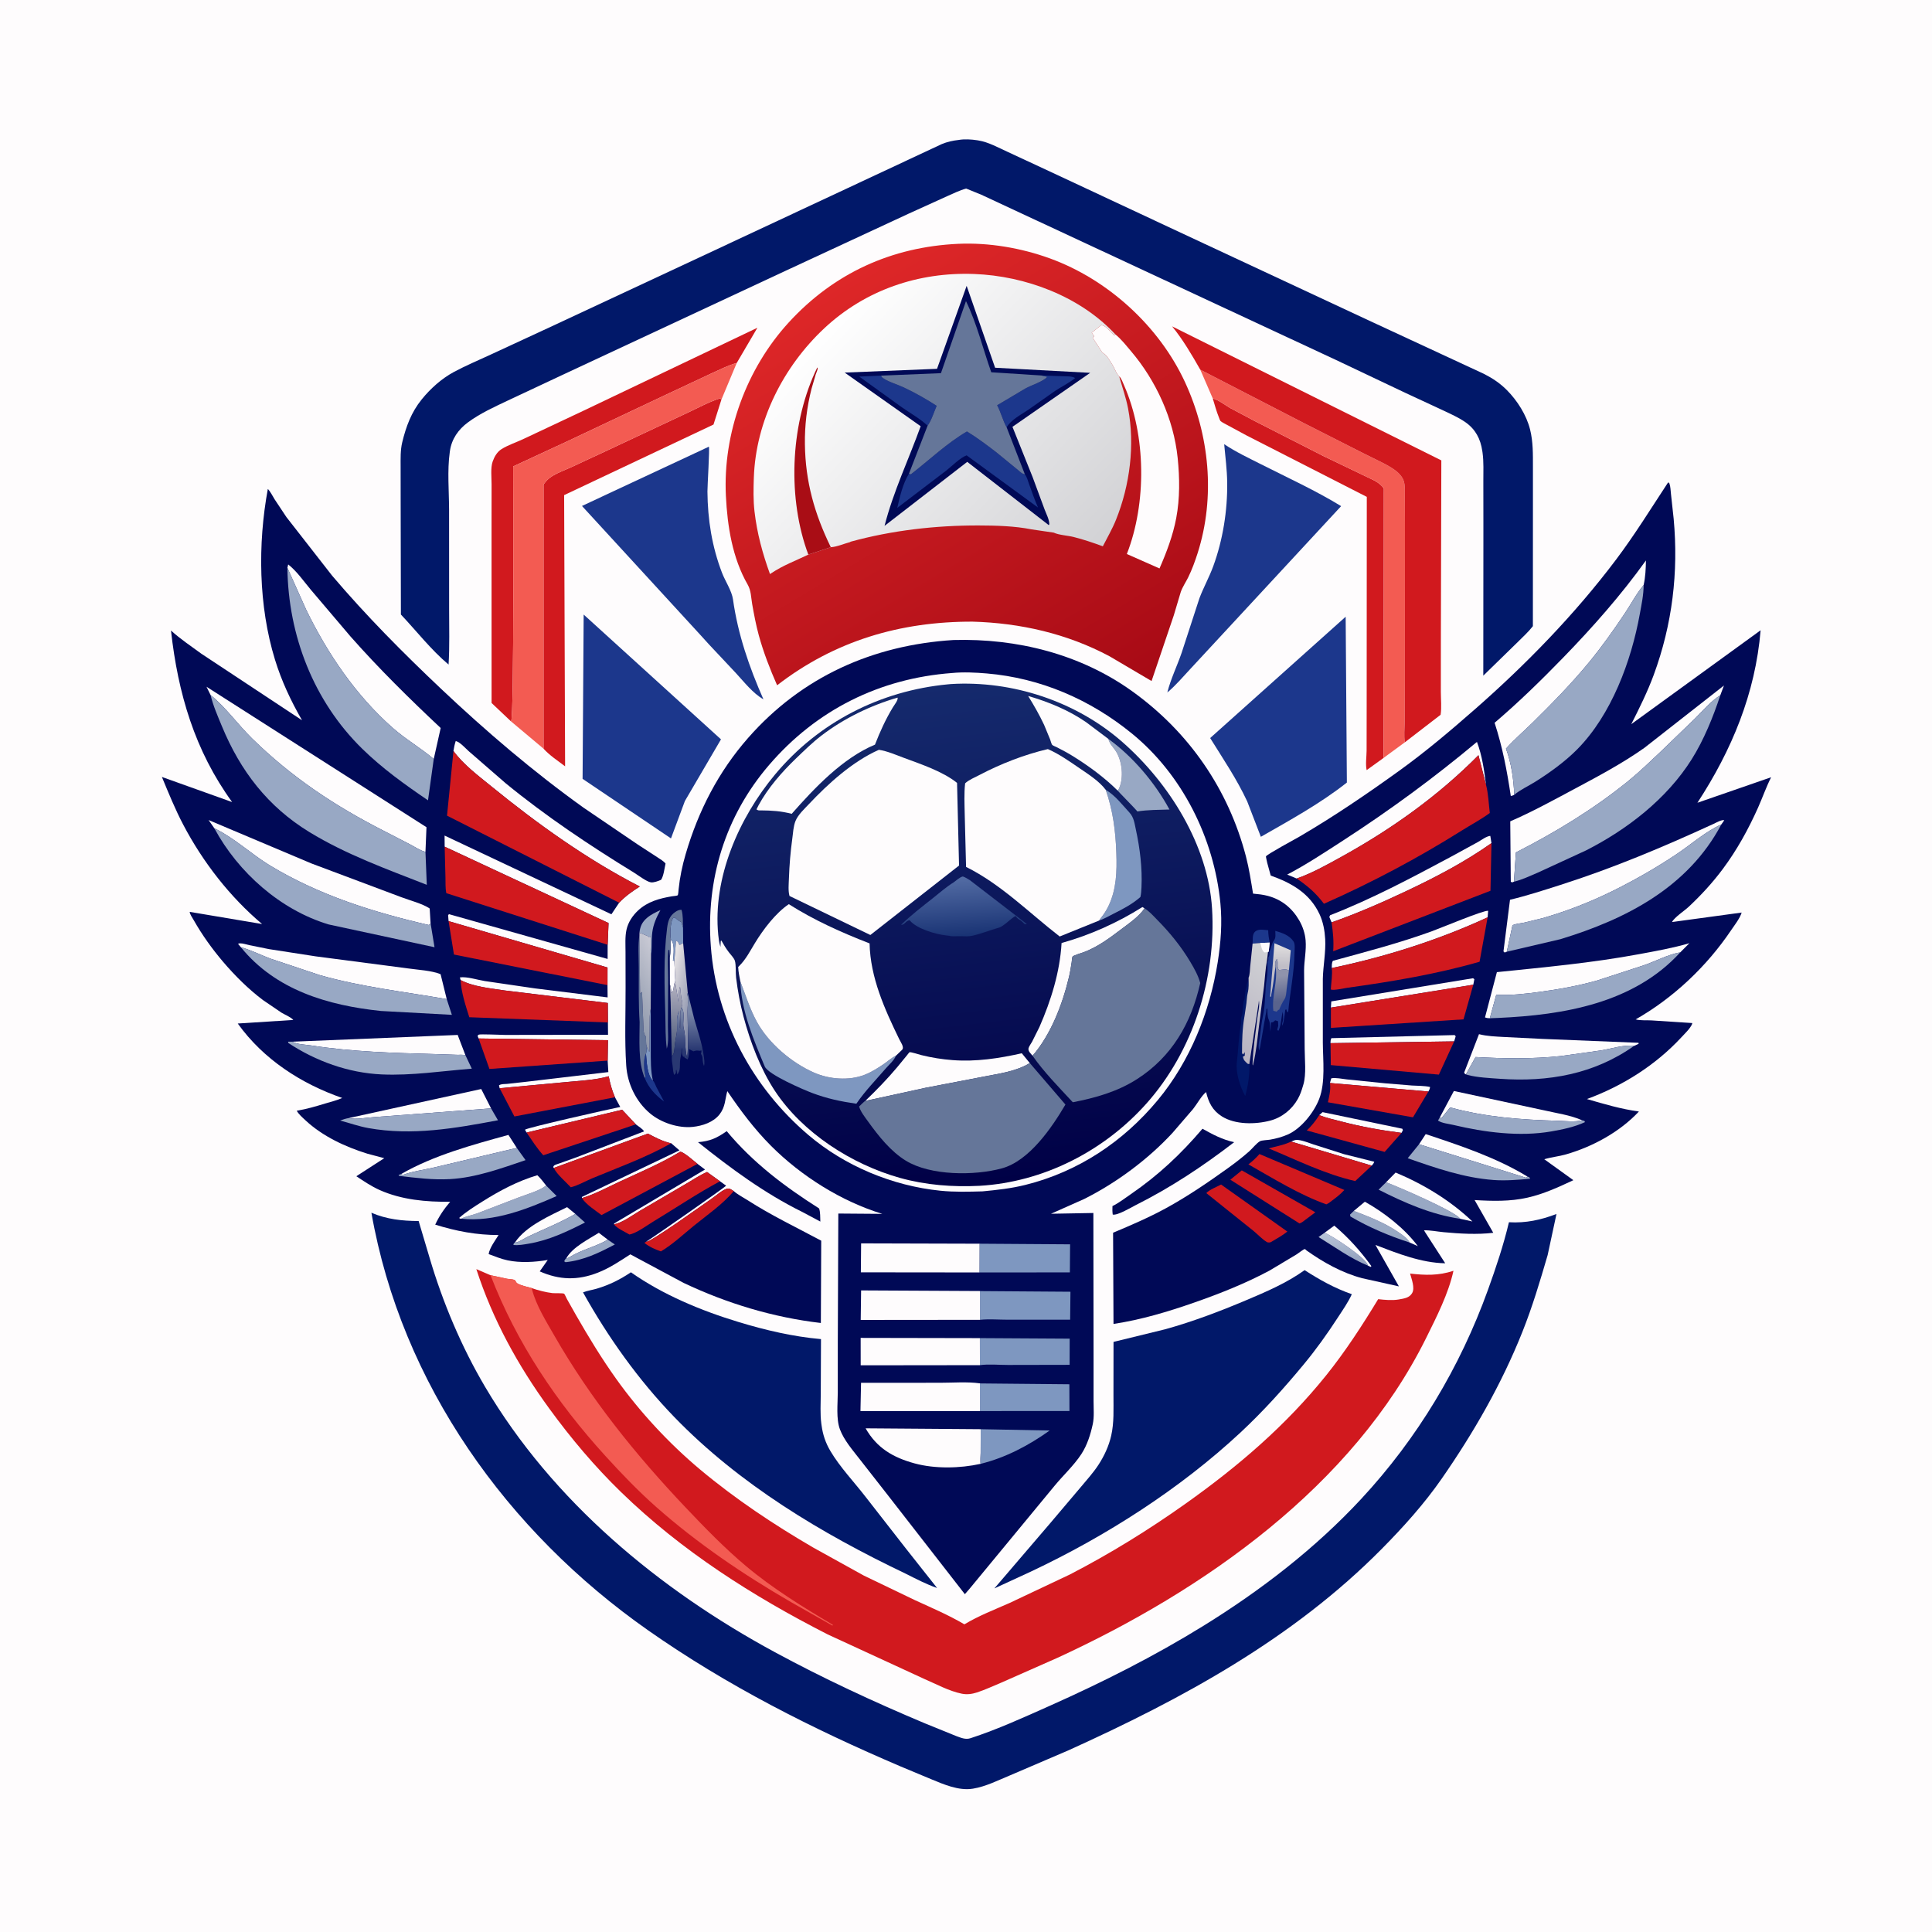 <svg version="1.1" xmlns="http://www.w3.org/2000/svg" style="display: block;" viewBox="0 0 2048 2048" width="1024" height="1024">
<defs>
	<linearGradient id="Gradient1" gradientUnits="userSpaceOnUse" x1="1156.63" y1="758.184" x2="881.043" y2="300.794">
		<stop class="stop0" offset="0" stop-opacity="1" stop-color="rgb(167,10,21)"/>
		<stop class="stop1" offset="1" stop-opacity="1" stop-color="rgb(222,39,40)"/>
	</linearGradient>
	<linearGradient id="Gradient2" gradientUnits="userSpaceOnUse" x1="1135.67" y1="611.696" x2="866.999" y2="353.592">
		<stop class="stop0" offset="0" stop-opacity="1" stop-color="rgb(210,210,213)"/>
		<stop class="stop1" offset="1" stop-opacity="1" stop-color="rgb(255,255,255)"/>
	</linearGradient>
	<linearGradient id="Gradient3" gradientUnits="userSpaceOnUse" x1="1420.65" y1="1333.24" x2="1420.33" y2="1308.77">
		<stop class="stop0" offset="0" stop-opacity="1" stop-color="rgb(152,166,194)"/>
		<stop class="stop1" offset="1" stop-opacity="1" stop-color="rgb(183,195,215)"/>
	</linearGradient>
	<linearGradient id="Gradient4" gradientUnits="userSpaceOnUse" x1="710.743" y1="1117.88" x2="717.906" y2="1041.27">
		<stop class="stop0" offset="0" stop-opacity="1" stop-color="rgb(70,84,118)"/>
		<stop class="stop1" offset="1" stop-opacity="1" stop-color="rgb(181,179,194)"/>
	</linearGradient>
	<linearGradient id="Gradient5" gradientUnits="userSpaceOnUse" x1="742.714" y1="1063.05" x2="701.535" y2="1052.02">
		<stop class="stop0" offset="0" stop-opacity="1" stop-color="rgb(119,128,159)"/>
		<stop class="stop1" offset="1" stop-opacity="1" stop-color="rgb(241,236,235)"/>
	</linearGradient>
	<linearGradient id="Gradient6" gradientUnits="userSpaceOnUse" x1="736.253" y1="1113.01" x2="735.638" y2="1072.93">
		<stop class="stop0" offset="0" stop-opacity="1" stop-color="rgb(41,56,114)"/>
		<stop class="stop1" offset="1" stop-opacity="1" stop-color="rgb(122,135,168)"/>
	</linearGradient>
	<linearGradient id="Gradient7" gradientUnits="userSpaceOnUse" x1="661.317" y1="1062.82" x2="710.523" y2="1037.13">
		<stop class="stop0" offset="0" stop-opacity="1" stop-color="rgb(141,151,171)"/>
		<stop class="stop1" offset="1" stop-opacity="1" stop-color="rgb(200,201,212)"/>
	</linearGradient>
	<linearGradient id="Gradient8" gradientUnits="userSpaceOnUse" x1="1297.37" y1="1094.93" x2="1358.63" y2="1020.42">
		<stop class="stop0" offset="0" stop-opacity="1" stop-color="rgb(185,181,195)"/>
		<stop class="stop1" offset="1" stop-opacity="1" stop-color="rgb(209,210,213)"/>
	</linearGradient>
	<linearGradient id="Gradient9" gradientUnits="userSpaceOnUse" x1="1358.79" y1="1023.97" x2="1359.06" y2="1003.05">
		<stop class="stop0" offset="0" stop-opacity="1" stop-color="rgb(192,190,199)"/>
		<stop class="stop1" offset="1" stop-opacity="1" stop-color="rgb(222,220,221)"/>
	</linearGradient>
	<linearGradient id="Gradient10" gradientUnits="userSpaceOnUse" x1="1358.31" y1="1061.28" x2="1355.68" y2="1034.63">
		<stop class="stop0" offset="0" stop-opacity="1" stop-color="rgb(89,99,141)"/>
		<stop class="stop1" offset="1" stop-opacity="1" stop-color="rgb(143,147,172)"/>
	</linearGradient>
	<linearGradient id="Gradient11" gradientUnits="userSpaceOnUse" x1="1055.07" y1="1254.94" x2="993.469" y2="726.062">
		<stop class="stop0" offset="0" stop-opacity="1" stop-color="rgb(0,0,70)"/>
		<stop class="stop1" offset="1" stop-opacity="1" stop-color="rgb(21,42,109)"/>
	</linearGradient>
	<linearGradient id="Gradient12" gradientUnits="userSpaceOnUse" x1="1021.87" y1="992.009" x2="1017.5" y2="929.105">
		<stop class="stop0" offset="0" stop-opacity="1" stop-color="rgb(25,51,116)"/>
		<stop class="stop1" offset="1" stop-opacity="1" stop-color="rgb(84,109,165)"/>
	</linearGradient>
</defs>
<path transform="translate(0,0)" fill="rgb(254,252,253)" d="M -0 -0 L 2048 0 L 2048 2048 L -0 2048 L -0 -0 z"/>
<path transform="translate(0,0)" fill="rgb(0,9,86)" d="M 770.349 1199.06 C 798.123 1232.47 831.768 1257.82 868.26 1280.98 C 869.734 1285.01 869.359 1290.61 869.592 1294.91 L 850.406 1284.69 C 810.289 1264.87 774.714 1238.6 739.896 1210.75 C 752.595 1209.75 760.063 1206.32 770.349 1199.06 z"/>
<path transform="translate(0,0)" fill="rgb(0,9,86)" d="M 1274.67 1196.52 C 1285.7 1202.71 1295.84 1208.04 1308.24 1210.78 C 1275.31 1236.18 1240.86 1258.98 1203.65 1277.61 C 1198.56 1280.2 1184.65 1288.6 1179.55 1287.5 C 1179.13 1284.41 1179.1 1281.61 1179.25 1278.5 C 1186.12 1275.14 1192.51 1270.13 1198.83 1265.79 C 1227.87 1245.86 1251.81 1223.36 1274.67 1196.52 z"/>
<path transform="translate(0,0)" fill="rgb(209,25,30)" d="M 1285.54 422.288 C 1292.23 424.172 1298.29 429.193 1304.31 432.67 L 1331 446.804 L 1402.97 483.482 L 1456.65 509.261 C 1460.89 511.537 1463.97 513.857 1466.92 517.667 L 1466.68 803.407 L 1448.71 816.357 C 1447.34 810.537 1448.61 801.812 1448.66 795.735 L 1448.73 749.211 L 1448.86 526.698 L 1321.22 461.508 L 1300.9 450.529 C 1298.85 449.342 1295.45 447.835 1293.76 446.263 C 1293.23 445.774 1292.32 443.002 1292.04 442.328 C 1289.41 435.91 1287.61 428.918 1285.54 422.288 z"/>
<path transform="translate(0,0)" fill="rgb(209,25,30)" d="M 576.147 793.618 L 576.168 513.63 C 578.803 509.764 581.762 506.82 585.807 504.407 C 592.033 500.693 599.197 498.147 605.795 495.125 L 645.605 476.592 L 727.139 438.323 C 738.972 432.902 751.105 426.116 763.464 422.17 L 764.681 423.704 L 756.34 450.037 L 598.003 524.85 L 599.028 812.33 C 591.476 806.56 582.475 800.672 576.147 793.618 z"/>
<path transform="translate(0,0)" fill="rgb(243,91,82)" d="M 1272.34 391.859 L 1382.36 448.618 L 1446 480.881 C 1456.15 486.096 1467.38 490.8 1476.87 497.041 C 1481.33 499.969 1486.23 504.515 1487.96 509.716 C 1489.63 514.755 1489.15 521.193 1489.18 526.466 L 1489.31 556.704 L 1489.22 720.678 L 1489.02 764.994 C 1488.97 771.877 1488.02 780.125 1489.21 786.868 L 1466.68 803.407 L 1466.92 517.667 C 1463.97 513.857 1460.89 511.537 1456.65 509.261 L 1402.97 483.482 L 1331 446.804 L 1304.31 432.67 C 1298.29 429.193 1292.23 424.172 1285.54 422.288 L 1272.34 391.859 z"/>
<path transform="translate(0,0)" fill="rgb(209,25,30)" d="M 541.793 764.779 L 521.094 745.196 L 521.058 562.718 L 521.102 513.388 C 521.102 506.298 519.889 495.791 522.279 489.14 C 524.13 483.987 526.993 478.976 531.769 476.003 C 538.749 471.658 547.575 468.811 555.051 465.251 L 618.855 435.21 L 802.865 347.431 L 780.983 384.754 C 771.869 387.272 763.174 391.768 754.551 395.624 L 701.942 420.31 L 601.35 467.821 L 544.007 494.414 C 543.99 516.426 545.108 759.908 541.793 764.779 z"/>
<path transform="translate(0,0)" fill="rgb(243,91,82)" d="M 541.793 764.779 C 545.108 759.908 543.99 516.426 544.007 494.414 L 601.35 467.821 L 701.942 420.31 L 754.551 395.624 C 763.174 391.768 771.869 387.272 780.983 384.754 L 764.681 423.704 L 763.464 422.17 C 751.105 426.116 738.972 432.902 727.139 438.323 L 645.605 476.592 L 605.795 495.125 C 599.197 498.147 592.033 500.693 585.807 504.407 C 581.762 506.82 578.803 509.764 576.168 513.63 L 576.147 793.618 L 541.793 764.779 z"/>
<path transform="translate(0,0)" fill="rgb(28,55,140)" d="M 1297.68 470.83 C 1309.94 479.074 1323.57 485.473 1336.73 492.131 C 1364.96 506.418 1394.7 520.009 1421.66 536.519 L 1298.5 669.51 L 1261.72 709.203 C 1253.88 717.617 1246.23 726.674 1237.41 734.071 C 1240.92 719.955 1247.79 705.926 1252.56 692.085 L 1271.45 634.129 C 1275.8 622.62 1281.82 611.868 1286.08 600.254 C 1296.32 572.306 1301.25 541.246 1300.88 511.5 C 1300.71 497.968 1298.92 484.309 1297.68 470.83 z"/>
<path transform="translate(0,0)" fill="rgb(28,55,140)" d="M 751.434 473.5 C 752.411 474.938 749.862 515.458 749.912 521.031 C 750.179 550.827 754.669 579.328 765.377 607.223 C 768.734 615.966 775.711 626.27 776.989 635.335 C 782.232 672.535 794.157 707.073 809.264 741.297 C 797.986 734.847 789.011 723.12 780.22 713.648 L 750.906 682.414 L 742.853 673.521 L 616.919 536.34 L 751.434 473.5 z"/>
<path transform="translate(0,0)" fill="rgb(28,55,140)" d="M 1426.46 653.761 L 1427.74 829.532 C 1400.17 851.41 1367.08 869.628 1336.55 887.042 L 1322.07 849.449 C 1310.85 825.485 1296.71 804.697 1282.82 782.358 L 1426.46 653.761 z"/>
<path transform="translate(0,0)" fill="rgb(209,25,30)" d="M 1272.34 391.859 C 1263.51 376.368 1253.83 359.743 1242.45 345.953 L 1527.87 488.028 L 1527.38 681.363 L 1527.35 733.318 C 1527.36 741.024 1528.33 750.13 1527.1 757.693 L 1489.21 786.868 C 1488.02 780.125 1488.97 771.877 1489.02 764.994 L 1489.22 720.678 L 1489.31 556.704 L 1489.18 526.466 C 1489.15 521.193 1489.63 514.755 1487.96 509.716 C 1486.23 504.515 1481.33 499.969 1476.87 497.041 C 1467.38 490.8 1456.15 486.096 1446 480.881 L 1382.36 448.618 L 1272.34 391.859 z"/>
<path transform="translate(0,0)" fill="rgb(28,55,140)" d="M 618.706 651.466 L 764.271 783.752 L 726.023 849.097 L 711.271 888.752 L 617.564 825.614 L 618.706 651.466 z"/>
<path transform="translate(0,0)" fill="rgb(1,24,105)" d="M 1382.95 1346.4 C 1399.16 1356.85 1414.73 1365.5 1432.99 1371.92 C 1429.08 1380.56 1423.11 1389.04 1417.93 1397 C 1406.83 1414.07 1395.17 1430.41 1382.19 1446.1 C 1361.19 1471.47 1339.12 1496.03 1314.99 1518.5 C 1250.58 1578.48 1172.17 1628.51 1092.7 1665.98 L 1054.08 1683.78 L 1113.05 1614.9 L 1145.53 1576.55 C 1151.88 1568.93 1158.75 1561.39 1164.2 1553.09 C 1170.45 1543.58 1175.37 1533.03 1177.91 1521.9 C 1181.08 1507.97 1180.29 1493.4 1180.32 1479.2 L 1180.38 1422.47 L 1235.5 1408.99 C 1264.6 1400.89 1293.12 1390.05 1320.92 1378.32 C 1342.44 1369.24 1363.9 1360.06 1382.95 1346.4 z"/>
<path transform="translate(0,0)" fill="rgb(1,24,105)" d="M 668.794 1348.68 C 702.966 1372.68 743.414 1389.43 783.183 1401.48 C 811.589 1410.09 840.652 1416.88 870.28 1419.52 L 870.043 1477.35 C 870.016 1487.77 869.259 1498.84 870.644 1509.15 L 870.904 1511 C 872.226 1520.83 875.167 1529.55 880.234 1538.11 C 890.463 1555.37 905.324 1570.87 917.623 1586.8 L 960.438 1641.7 L 993.351 1683.34 C 981.764 1679.34 970.743 1673.51 959.796 1668.04 C 870.813 1625.56 783.916 1573.56 714.84 1502.19 C 676.9 1462.99 644.574 1417.57 618.029 1369.98 C 622.606 1368.13 627.918 1367.43 632.688 1366.01 C 645.926 1362.07 657.343 1356.36 668.794 1348.68 z"/>
<path transform="translate(0,0)" fill="rgb(1,24,105)" d="M 393.703 1285.55 C 409.786 1292.52 426.44 1294.26 443.776 1294.34 L 455.499 1333.71 C 469.343 1380.67 489.188 1427.7 514.117 1469.94 C 585.776 1591.35 698.514 1684.92 821.477 1751.43 C 873.238 1779.43 926.397 1804.12 980.617 1826.89 L 1013.8 1840.36 C 1018.9 1842.15 1023.44 1844.33 1028.87 1842.55 C 1057.16 1833.32 1085.02 1820.61 1112.19 1808.5 C 1168.59 1783.35 1223.24 1755.87 1275.81 1723.37 C 1336.64 1685.75 1394.11 1641.49 1442.88 1588.99 C 1502.5 1524.79 1547.65 1449.53 1577.34 1367.18 C 1585.78 1343.76 1593.81 1319.86 1599.54 1295.62 C 1617.32 1296.69 1633.35 1293.2 1649.93 1286.88 L 1640.58 1330.41 C 1632.52 1358.09 1624.39 1385.35 1613.67 1412.18 C 1591.57 1467.52 1562.17 1518.61 1528.27 1567.47 C 1509.84 1594.03 1487.6 1618.74 1464.91 1641.69 C 1370.53 1737.17 1253.5 1800.75 1132.25 1855.58 L 1070.58 1882 C 1057.86 1887.23 1045.06 1893.83 1031.37 1896.06 C 1016.2 1898.54 1000.47 1891.53 986.718 1885.87 L 954.995 1872.63 C 860.961 1832.49 771.188 1787.16 687.248 1728.36 C 537.697 1623.6 425.612 1467.19 393.703 1285.55 z"/>
<path transform="translate(0,0)" fill="rgb(1,24,105)" d="M 1016.25 148.35 C 1022.29 147.284 1029.77 147.716 1035.84 148.68 L 1037.5 148.963 C 1047.67 150.609 1058.4 156.557 1067.73 160.797 L 1121.11 185.626 L 1277 258.531 L 1456.15 342.087 L 1526.65 374.786 L 1573.17 396.374 C 1582.35 401.094 1590.13 406.246 1597.42 413.6 C 1608.42 424.701 1618.11 439.921 1621.93 455.23 C 1625.22 468.38 1624.97 481.469 1624.97 494.913 L 1624.97 538.23 L 1624.92 663.75 C 1620.2 669.867 1614.17 675.279 1608.72 680.746 L 1572.35 716.232 L 1572.46 560.617 L 1572.4 510.525 C 1572.36 500.419 1572.94 489.614 1571.53 479.609 L 1571.28 478 C 1569.42 465.272 1564.1 455.049 1553.48 447.616 C 1546.12 442.464 1537.5 438.714 1529.42 434.867 L 1489.73 416.44 L 1416.2 381.56 L 1040.25 206.425 L 1024.17 199.874 C 1017.25 201.701 1010.46 205.189 1003.89 208.021 L 962.807 226.671 L 832.694 287.073 L 595.272 397.867 L 538.761 424.376 C 524.194 431.275 508.971 438.155 495.969 447.793 C 485.814 455.32 478.75 465.382 476.93 478.1 L 476.745 479.5 C 474.023 498.872 476.013 520.847 476.045 540.475 L 476.086 645.252 C 476.064 664.916 476.696 684.835 475.513 704.462 C 457.085 689.047 441.482 668.879 424.97 651.413 L 424.716 531.957 L 424.675 494.856 C 424.675 486.331 424.353 477.275 426.36 468.951 C 430.399 452.201 435.997 437.028 447.002 423.416 C 456.283 411.936 468.108 401.317 481.161 394.288 C 493.749 387.509 507.155 381.923 520.125 375.896 L 588.968 344.019 L 741.279 272.918 L 898.572 199.391 L 998.151 152.814 C 1004.07 150.333 1009.89 149.061 1016.25 148.35 z"/>
<path transform="translate(0,0)" fill="rgb(209,25,30)" d="M 563.634 1365.43 C 570.225 1367.79 578.551 1369.9 585.5 1370.74 C 587.6 1370.99 596.775 1370.61 597.991 1371.39 C 598.586 1371.78 600.55 1376.24 600.962 1377 L 610.832 1394.49 C 624.092 1417.6 637.744 1440.03 653.229 1461.72 C 678.269 1496.79 709.016 1529.98 742.004 1557.63 C 779.192 1588.79 820.196 1616.1 862.091 1640.5 L 915.715 1670.19 L 969.961 1696.27 C 987.9 1704.5 1005.23 1711.84 1022.29 1721.86 C 1037.6 1712.68 1053.82 1706.49 1070.09 1699.28 L 1134 1669.08 C 1176.93 1646.9 1217.69 1621.69 1257.06 1593.73 C 1312.56 1554.3 1362.93 1511.21 1405.78 1457.94 C 1426.11 1432.66 1444.1 1404.87 1460.93 1377.16 C 1467.81 1377.96 1475.73 1378.69 1482.58 1377.52 L 1484 1377.25 L 1487.12 1376.69 C 1491.22 1375.82 1494.8 1374.44 1496.97 1370.64 C 1500.06 1365.22 1496.29 1355.75 1494.74 1350.04 C 1511.05 1351.88 1524.91 1352.31 1540.73 1347.1 C 1535.47 1371.25 1522.82 1396.01 1511.85 1418.17 C 1433.9 1575.59 1276.11 1686.06 1120.32 1757.63 L 1061 1783.84 C 1052.68 1787.27 1044.24 1791.27 1035.7 1794.04 C 1030.38 1795.77 1025.07 1796.49 1019.55 1795.39 C 1006.07 1792.69 992.151 1785.06 979.523 1779.63 L 877.297 1732.51 C 797.785 1691.91 722.649 1644.17 658.37 1581.71 C 630.286 1554.42 605.207 1524.65 582.182 1493.03 C 549.069 1447.55 522.306 1398.96 504.929 1345.31 L 519.985 1351.79 L 537.491 1355.55 C 539.711 1355.93 543.514 1356.01 545.5 1356.81 C 546.242 1357.11 547.17 1359.61 547.948 1360.15 C 551.663 1362.71 559.223 1364.16 563.634 1365.43 z"/>
<path transform="translate(0,0)" fill="rgb(243,91,82)" d="M 519.985 1351.79 L 537.491 1355.55 C 539.711 1355.93 543.514 1356.01 545.5 1356.81 C 546.242 1357.11 547.17 1359.61 547.948 1360.15 C 551.663 1362.71 559.223 1364.16 563.634 1365.43 L 564.109 1367.37 C 568.413 1383.86 579.193 1401.11 587.644 1415.86 C 626.019 1482.85 673.844 1542.14 726.822 1598.03 C 747.197 1619.53 767.979 1640.94 790.683 1660.02 C 819.033 1683.84 851.094 1703.52 882.856 1722.37 L 882.5 1723.24 L 838.877 1698.52 C 788.354 1669.31 739.196 1636.03 695.445 1597.31 C 676.42 1580.48 658.762 1562.09 641.681 1543.31 C 590.125 1486.66 547.648 1423.59 519.985 1351.79 z"/>
<path transform="translate(0,0)" fill="url(#Gradient1)" d="M 1015.75 258.459 C 1048.33 257.007 1082.42 262.828 1113 273.935 C 1174.2 296.163 1228.39 345.412 1255.94 404.623 C 1282.13 460.919 1288.53 526.721 1269.55 586.312 C 1266.81 594.887 1263.53 603.892 1259.56 611.969 C 1257.02 617.144 1253.56 622.078 1251.65 627.537 L 1244.33 652.097 L 1220.71 721.929 L 1176.2 695.698 C 1131.37 671.735 1081.66 660.393 1031.04 658.977 C 954.409 658.756 884.851 679.235 823.766 726.424 C 816.236 709.32 809.279 691.474 804.351 673.435 C 801.393 662.606 799.298 651.501 797.355 640.45 C 796.109 633.36 796.266 626.159 792.599 619.772 C 776.326 591.434 771.074 557.876 769.477 525.718 C 766.175 459.21 791.205 390.811 836.118 341.783 C 883.998 289.517 945.275 261.682 1015.75 258.459 z"/>
<path transform="translate(0,0)" fill="rgb(254,252,253)" d="M 1168.47 373.645 L 1158.26 358 L 1159 357.224 L 1160 356.5 L 1157.25 352.75 L 1167.51 344.542 L 1169.25 345.144 C 1173.27 346.376 1177.68 352.571 1181 355.459 L 1182.53 354.64 C 1188.6 359.541 1193.64 366.106 1198.71 372.04 C 1225.43 403.32 1244.18 444.327 1248.38 485.502 C 1250.53 506.61 1250.8 528.227 1246.86 549.14 C 1243.38 567.575 1236.62 585.445 1229.12 602.575 L 1194.51 587.272 C 1215.54 533.388 1214.98 461.59 1191.5 408.33 C 1190.56 406.204 1188.35 399.991 1186.43 399.133 C 1185.19 397.596 1184.1 396.268 1183.21 394.489 L 1181.01 389.995 C 1179.26 386.427 1177.06 383.334 1174.94 380 C 1173.01 376.983 1171.53 375.582 1168.47 373.645 z"/>
<path transform="translate(0,0)" fill="url(#Gradient2)" d="M 856.87 587.894 C 843.495 594.389 830.095 599.238 817.602 607.63 L 816.228 608.562 C 808.238 586.399 802.5 565.421 799.785 542 C 798.433 530.338 798.697 518.12 799.096 506.393 C 801.135 446.347 830.343 388.553 873.887 347.896 C 917.351 307.313 973.626 288.249 1032.6 290.436 C 1086.9 292.45 1144.99 314.122 1182.53 354.64 L 1181 355.459 C 1177.68 352.571 1173.27 346.376 1169.25 345.144 L 1167.51 344.542 L 1157.25 352.75 L 1160 356.5 L 1159 357.224 L 1158.26 358 L 1168.47 373.645 C 1171.53 375.582 1173.01 376.983 1174.94 380 C 1177.06 383.334 1179.26 386.427 1181.01 389.995 L 1183.21 394.489 C 1184.1 396.268 1185.19 397.596 1186.43 399.133 L 1186.81 400.479 C 1189.95 411.409 1193.59 421.55 1195.77 432.808 C 1203.28 471.581 1197.68 514.559 1182.99 551.042 C 1179.1 560.713 1173.79 569.828 1169.05 579.101 C 1158.89 575.381 1148.61 571.889 1138.11 569.234 C 1132.13 567.719 1122.23 567.17 1117.04 564.622 L 1093.45 561.15 C 1075.43 557.561 1055.84 557.061 1037.5 557.01 C 991.885 556.883 945.594 562.166 901.55 574.261 L 901.199 574.625 C 895.121 576.18 886.722 579.841 880.671 580.047 L 856.87 587.894 z"/>
<path transform="translate(0,0)" fill="rgb(169,13,21)" d="M 856.87 587.894 L 854.933 582.534 C 834.471 522.701 838.517 446.543 866.379 389.5 C 866.512 389.833 866.786 390.141 866.779 390.5 C 866.743 392.129 865.214 395.262 864.655 397.011 L 860.257 412.095 C 855.318 431.45 852.957 450.992 853.234 471 C 853.783 510.788 863.421 544.574 880.671 580.047 L 856.87 587.894 z"/>
<path transform="translate(0,0)" fill="rgb(0,9,86)" d="M 1111.75 556.662 L 1025.32 489.588 L 937.664 557.438 C 946.793 521.493 963.383 486.698 975.947 451.816 L 895.386 394.953 L 993.285 390.966 L 1024.69 303.018 L 1054.85 389.814 L 1155.63 395.217 L 1073.25 452.463 L 1094.61 505.722 L 1107.35 540.142 C 1109.12 544.845 1112.2 550.527 1112.33 555.582 L 1111.75 556.662 z"/>
<path transform="translate(0,0)" fill="rgb(28,55,140)" d="M 983.283 451.247 C 975.255 443.732 965.023 438.063 956.022 431.759 L 910.857 399.195 L 933.879 398.193 C 934.534 399.279 934.936 400.042 936 400.782 C 941.927 404.902 951.395 407.551 958.06 410.693 C 970.025 416.333 981.811 422.987 992.909 430.18 C 990.05 436.702 987.462 445.573 983.283 451.247 z"/>
<path transform="translate(0,0)" fill="rgb(28,55,140)" d="M 1103.96 398.032 L 1126.85 398.841 C 1130.98 399.001 1136.12 398.593 1139.72 400.739 C 1133.24 406.003 1125.36 409.81 1118.39 414.411 L 1089.97 434.405 C 1082.75 439.282 1071.29 445.251 1067.1 453.011 C 1062.99 445.686 1061.01 437.13 1057.03 429.584 L 1087.16 411.695 C 1093.35 408.309 1106.03 404.361 1110.11 399.5 L 1103.96 398.032 z"/>
<path transform="translate(0,0)" fill="rgb(28,55,140)" d="M 963.484 502.225 L 965.494 502.844 C 984.858 487.863 1003.83 469.691 1025.01 457.373 C 1035.78 463.956 1045.83 471.537 1055.84 479.21 L 1078.63 497.837 C 1080.98 499.767 1083.33 502.386 1086.39 502.766 C 1088.67 505.638 1089.7 509.997 1090.98 513.477 C 1094.02 521.713 1096.73 529.967 1100.33 537.988 L 1024.67 482.704 C 1017.79 485.103 1008.9 494.312 1002.91 498.945 L 951.111 538.404 C 953.84 526.645 957.033 512.577 963.484 502.225 z"/>
<path transform="translate(0,0)" fill="rgb(101,118,153)" d="M 933.879 398.193 L 997.443 395.571 L 1023.98 319.181 C 1035.46 342.799 1041.99 369.825 1050.77 394.618 L 1103.96 398.032 L 1110.11 399.5 C 1106.03 404.361 1093.35 408.309 1087.16 411.695 L 1057.03 429.584 C 1061.01 437.13 1062.99 445.686 1067.1 453.011 L 1086.39 502.766 C 1083.33 502.386 1080.98 499.767 1078.63 497.837 L 1055.84 479.21 C 1045.83 471.537 1035.78 463.956 1025.01 457.373 C 1003.83 469.691 984.858 487.863 965.494 502.844 L 963.484 502.225 L 983.283 451.247 C 987.462 445.573 990.05 436.702 992.909 430.18 C 981.811 422.987 970.025 416.333 958.06 410.693 C 951.395 407.551 941.927 404.902 936 400.782 C 934.936 400.042 934.534 399.279 933.879 398.193 z"/>
<path transform="translate(0,0)" fill="rgb(0,9,86)" d="M 777.848 1262.63 C 781.868 1266.26 787.776 1269.23 792.374 1272.19 C 817.413 1288.3 844.322 1301.14 870.525 1315.17 L 870.136 1402.42 C 819.747 1396.55 770.432 1381.66 724.664 1359.93 L 668.173 1329.66 C 657.008 1336.88 646.21 1344.19 633.763 1349.07 C 612.36 1357.46 593.092 1356.95 572.144 1347.72 L 580.636 1335.61 C 567.021 1337.95 551.551 1338.87 538 1336 C 531.165 1334.56 524.51 1331.78 517.965 1329.38 C 519.122 1322.6 524.915 1314.94 528.526 1309.2 C 504.9 1309.17 483.853 1305.14 461.35 1298.18 C 465.571 1289.02 470.692 1281.61 477.202 1273.92 C 451.891 1274.19 425.845 1271.92 402.416 1261.47 C 393.698 1257.58 385.666 1252.12 377.729 1246.87 L 407.347 1227.72 L 389.473 1222.97 C 366.099 1215.73 342.033 1204.56 323.985 1187.74 C 320.851 1184.82 316.559 1181.17 314.568 1177.41 C 325.002 1175.72 334.892 1172.76 344.989 1169.7 C 350.844 1167.92 357.234 1166.41 362.783 1163.9 C 319.187 1148.77 279.151 1122.89 252.04 1084.97 L 310.9 1081.2 C 308.521 1078.23 301.856 1075.59 298.439 1073.5 L 278.708 1060.08 C 263.411 1048.58 248.759 1033.99 236.379 1019.42 C 224.781 1005.76 214.248 991.085 205.407 975.489 C 204.298 973.533 200.949 968.674 201.117 966.615 L 277.826 979.517 C 243.651 950.674 215.14 913.914 194.347 874.403 C 185.646 857.87 178.762 840.817 171.61 823.591 L 246.065 850.224 C 206.401 795.597 188.626 734.946 181.252 668.381 C 191.138 677.378 202.711 685.093 213.5 693.009 L 320.169 763.523 C 308.34 742.966 298.496 722.06 291.507 699.333 C 273.977 642.328 273.135 576.77 283.918 518.312 C 286.745 521.253 288.882 525.715 291.062 529.228 L 303.603 548.125 L 352.134 610.314 C 388.152 652.699 427.293 692.145 467.697 730.307 C 515.3 775.269 565.466 818.144 618.752 856.295 L 675.766 895.028 L 697.189 908.971 C 699.957 910.85 703.403 912.754 705.497 915.396 C 704.408 920.247 703.49 928.782 700.712 932.684 C 697.809 933.89 693.171 935.738 690 935.318 C 685.43 934.714 676.255 927.595 672 924.986 C 625.131 896.243 578.425 865.092 535.913 830.192 L 497.022 796.418 C 493.321 793.166 487.799 786.708 483.102 785.5 C 481.955 789.03 481.224 792.389 480.692 796.061 C 491.21 810.539 506.923 822.207 520.709 833.45 C 569.221 873.015 622.378 911.087 678.181 939.736 C 670.083 944.932 662.975 949.906 656.323 956.926 L 648.127 969.18 L 471.271 885.736 L 471.36 897.505 L 645.09 978.462 L 644.144 1001.52 L 644.098 1016.53 L 476 969.062 L 475.023 970 L 475.486 976.294 L 476.593 976.732 L 643.994 1025.59 L 643.971 1044.29 L 644.101 1057.28 L 567.26 1047.76 L 514 1039.97 C 506.486 1038.8 494.801 1034.99 487.5 1036.1 L 488.276 1038.91 C 501.9 1046.09 520.065 1047.61 535.146 1049.95 L 644.299 1063.2 L 644.424 1083.82 L 644.544 1096.9 L 535.522 1097.07 C 531.748 1097.04 508.833 1096.01 507.5 1096.77 C 506.984 1097.06 506.645 1097.59 506.218 1098 L 507.335 1100.84 L 644.481 1102.66 L 644.154 1124.31 L 644.865 1136.45 L 557.192 1146.8 L 537.5 1148.97 C 534.556 1149.26 531.423 1148.84 528.955 1150.5 L 529.636 1153.58 L 598.907 1147.15 C 613.443 1145.67 631.351 1144.99 645.249 1140.86 C 646.737 1148.64 648.744 1155.87 651.883 1163.15 L 657.494 1173.42 C 647.645 1175.32 558.448 1195.42 556.5 1197.54 L 558.196 1200.55 L 659.495 1176.38 L 674.032 1191.88 C 676.297 1193.67 681.586 1196.86 682.696 1199.33 L 611.479 1226.63 L 593.189 1233.18 C 591.905 1233.68 588.293 1234.67 587.358 1235.5 C 586.927 1235.88 586.757 1236.48 586.457 1236.98 L 586.973 1238.11 L 686.826 1201.65 C 694.041 1205.49 702.485 1209.9 710.471 1211.7 L 711.544 1211.91 L 720.231 1219.43 L 616.819 1268.81 L 616.881 1270.04 C 630.582 1265.92 644.084 1258.5 657.093 1252.47 C 678.548 1242.51 700.749 1233.18 720.993 1220.9 C 724.81 1220.98 735.761 1231 739.407 1233.77 L 747.357 1239.75 L 651.05 1296.92 L 650.846 1297.9 C 660.331 1295.84 669.818 1288.54 678.207 1283.57 L 726.206 1255.48 C 734.033 1250.98 741.205 1245.97 749.526 1242.36 L 763.227 1252.21 L 769.692 1256.85 C 769.373 1258.08 694.204 1310.45 685.007 1316.23 C 689.251 1317.35 746.262 1276.12 755.011 1270.21 C 759.275 1267.33 765.205 1261.84 770 1260.27 C 773.34 1259.17 775.151 1260.99 777.848 1262.63 z"/>
<path transform="translate(0,0)" fill="rgb(254,252,253)" d="M 600.349 1333.74 C 606.934 1322.02 623.658 1313.82 634.782 1306.83 L 644.32 1314.13 C 631.547 1321.57 616.638 1324.67 603.966 1332.5 C 602.389 1333.47 602.233 1333.65 600.349 1333.74 z"/>
<path transform="translate(0,0)" fill="rgb(152,168,196)" d="M 644.32 1314.13 L 651.764 1319.2 C 634.791 1328.16 618.907 1335.92 599.5 1337.98 L 598.024 1337 C 598.586 1336.08 599.376 1334.18 600.349 1333.74 C 602.233 1333.65 602.389 1333.47 603.966 1332.5 C 616.638 1324.67 631.547 1321.57 644.32 1314.13 z"/>
<path transform="translate(0,0)" fill="rgb(254,252,253)" d="M 545.978 1316.93 C 557.617 1299.52 582.957 1288.66 601.149 1279.63 L 609.886 1286.81 C 594.157 1295.83 576.746 1302.91 560.305 1310.54 C 556.008 1312.54 551.147 1316.16 546.648 1317.22 L 545.978 1316.93 z"/>
<path transform="translate(0,0)" fill="rgb(152,168,196)" d="M 609.886 1286.81 L 620.119 1295.91 C 601.095 1305.59 581.922 1314.72 560.706 1318.3 C 555.496 1319.18 549.51 1320.34 544.251 1319.71 C 544.739 1317.55 544.203 1318.5 545.978 1316.93 L 546.648 1317.22 C 551.147 1316.16 556.008 1312.54 560.305 1310.54 C 576.746 1302.91 594.157 1295.83 609.886 1286.81 z"/>
<path transform="translate(0,0)" fill="rgb(152,168,196)" d="M 578.981 1256.77 L 590.091 1267.87 C 558.863 1281.6 523.823 1295.63 488.998 1291.88 C 493.64 1289.32 500.28 1288.23 505.376 1286.39 L 549.638 1269.4 C 559.035 1265.78 570.876 1262.74 578.981 1256.77 z"/>
<path transform="translate(0,0)" fill="rgb(254,252,253)" d="M 488.998 1291.88 L 487.367 1291.72 L 486.832 1290.97 C 494.277 1284.37 502.983 1278.94 511.395 1273.65 C 529.639 1262.18 548.906 1251.91 569.611 1245.79 C 573.144 1249.17 576.017 1252.9 578.981 1256.77 C 570.876 1262.74 559.035 1265.78 549.638 1269.4 L 505.376 1286.39 C 500.28 1288.23 493.64 1289.32 488.998 1291.88 z"/>
<path transform="translate(0,0)" fill="rgb(209,25,30)" d="M 685.007 1316.23 C 689.251 1317.35 746.262 1276.12 755.011 1270.21 C 759.275 1267.33 765.205 1261.84 770 1260.27 C 773.34 1259.17 775.151 1260.99 777.848 1262.63 C 766.034 1276.64 749.807 1287.78 735.615 1299.3 C 724.416 1308.38 712.977 1319.19 700.574 1326.53 C 694.175 1324.28 688.446 1321.77 683.069 1317.51 L 685.007 1316.23 z"/>
<path transform="translate(0,0)" fill="rgb(254,252,253)" d="M 425.134 1244.6 C 459.503 1224.74 500.927 1213.53 538.965 1203.05 L 547.811 1216.81 L 459.66 1237.67 C 449.501 1240.05 436.599 1241.73 427.026 1245.51 L 425.134 1244.6 z"/>
<path transform="translate(0,0)" fill="rgb(152,168,196)" d="M 547.811 1216.81 L 557.112 1229.79 C 531.311 1238.53 504.48 1248.38 477.041 1249.9 C 458.9 1250.9 441.083 1248.65 423.126 1246.5 L 422.5 1245.44 L 425.134 1244.6 L 427.026 1245.51 C 436.599 1241.73 449.501 1240.05 459.66 1237.67 L 547.811 1216.81 z"/>
<path transform="translate(0,0)" fill="rgb(209,25,30)" d="M 650.846 1297.9 C 660.331 1295.84 669.818 1288.54 678.207 1283.57 L 726.206 1255.48 C 734.033 1250.98 741.205 1245.97 749.526 1242.36 L 763.227 1252.21 C 739.217 1265.03 716.342 1280.53 693.018 1294.58 C 686.006 1298.81 674.853 1307.28 667.214 1308.63 C 662.536 1305.84 654.019 1302.1 650.846 1297.9 z"/>
<path transform="translate(0,0)" fill="rgb(254,252,253)" d="M 369.899 1185.15 L 510.112 1154.4 L 520.562 1174.93 L 396.501 1184.18 C 388.959 1184.61 376.82 1187.11 369.899 1185.15 z"/>
<path transform="translate(0,0)" fill="rgb(152,168,196)" d="M 369.899 1185.15 C 376.82 1187.11 388.959 1184.61 396.501 1184.18 L 520.562 1174.93 L 527.876 1187.53 C 482.254 1196.1 436.93 1204.12 390.5 1195.81 C 380.38 1193.99 370.491 1190.45 360.557 1187.81 C 363.698 1186.65 366.592 1185.69 369.899 1185.15 z"/>
<path transform="translate(0,0)" fill="rgb(209,25,30)" d="M 558.196 1200.55 L 659.495 1176.38 L 674.032 1191.88 L 575.874 1224.63 C 569.131 1217.13 563.887 1208.84 558.196 1200.55 z"/>
<path transform="translate(0,0)" fill="rgb(209,25,30)" d="M 586.973 1238.11 L 686.826 1201.65 C 694.041 1205.49 702.485 1209.9 710.471 1211.7 L 711.544 1211.91 C 685.289 1226.72 656.07 1237.36 628.234 1248.86 C 620.873 1251.9 612.709 1256.67 605.07 1258.57 C 599.499 1252.56 590.72 1245.24 586.973 1238.11 z"/>
<path transform="translate(0,0)" fill="rgb(209,25,30)" d="M 616.881 1270.04 C 630.582 1265.92 644.084 1258.5 657.093 1252.47 C 678.548 1242.51 700.749 1233.18 720.993 1220.9 C 724.81 1220.98 735.761 1231 739.407 1233.77 L 637.62 1288.04 C 631.032 1283 621.426 1277.01 616.881 1270.04 z"/>
<path transform="translate(0,0)" fill="rgb(254,252,253)" d="M 309.787 1104.25 L 485.256 1097.08 L 485.595 1098.26 L 493.389 1118.61 C 491.308 1117.8 487.025 1118.23 484.719 1118.15 L 460.955 1117.36 C 416.984 1116.14 373.506 1114.99 329.944 1108.23 C 323.608 1107.24 315.489 1107.25 309.787 1104.25 z"/>
<path transform="translate(0,0)" fill="rgb(209,25,30)" d="M 529.636 1153.58 L 598.907 1147.15 C 613.443 1145.67 631.351 1144.99 645.249 1140.86 C 646.737 1148.64 648.744 1155.87 651.883 1163.15 L 545.287 1183.5 L 529.636 1153.58 z"/>
<path transform="translate(0,0)" fill="rgb(152,168,196)" d="M 493.389 1118.61 L 500.136 1132.83 C 468.45 1135.33 436.407 1140.36 404.582 1138.93 C 369.38 1137.35 334.661 1124.84 305.511 1105.5 L 305.5 1104.22 L 309.787 1104.25 C 315.489 1107.25 323.608 1107.24 329.944 1108.23 C 373.506 1114.99 416.984 1116.14 460.955 1117.36 L 484.719 1118.15 C 487.025 1118.23 491.308 1117.8 493.389 1118.61 z"/>
<path transform="translate(0,0)" fill="rgb(209,25,30)" d="M 507.335 1100.84 L 644.481 1102.66 L 644.154 1124.31 L 518.81 1133.13 L 507.335 1100.84 z"/>
<path transform="translate(0,0)" fill="rgb(254,252,253)" d="M 255.305 1004.08 L 252.336 1000.5 C 253.216 1000.16 253.42 1000.01 254.5 999.981 C 257.368 999.896 261.461 1001.3 264.315 1001.9 L 285.156 1006.11 L 334.698 1013.78 L 432.749 1026.6 C 443.085 1028.1 457.429 1028.74 467.042 1032.69 L 473.555 1059.12 C 428.438 1051.22 382.812 1046.22 338.664 1033.56 L 286.485 1016.13 C 276.065 1012.15 266.067 1007.12 255.305 1004.08 z"/>
<path transform="translate(0,0)" fill="rgb(209,25,30)" d="M 488.276 1038.91 C 501.9 1046.09 520.065 1047.61 535.146 1049.95 L 644.299 1063.2 L 644.424 1083.82 L 497.481 1078.31 C 493.648 1066.24 488.789 1051.64 488.276 1038.91 z"/>
<path transform="translate(0,0)" fill="rgb(209,25,30)" d="M 475.486 976.294 L 476.593 976.732 L 643.994 1025.59 L 643.971 1044.29 L 481.206 1011.85 L 475.486 976.294 z"/>
<path transform="translate(0,0)" fill="rgb(152,168,196)" d="M 255.305 1004.08 C 266.067 1007.12 276.065 1012.15 286.485 1016.13 L 338.664 1033.56 C 382.812 1046.22 428.438 1051.22 473.555 1059.12 L 479.003 1075.77 L 403.814 1071.68 C 347.644 1065.81 292.197 1049.54 255.305 1004.08 z"/>
<path transform="translate(0,0)" fill="rgb(254,252,253)" d="M 227.245 878.052 L 221.097 869.276 L 330.158 915.311 L 425.259 950.998 C 434.35 954.483 447.67 957.773 455.484 963.051 L 456.451 979.199 L 454.5 980.537 C 395.698 967.019 338.442 948.995 286.526 917.658 C 266.672 905.673 249.116 888.787 228.361 878.588 L 227.245 878.052 z"/>
<path transform="translate(0,0)" fill="rgb(254,252,253)" d="M 223.232 736.772 L 218.898 727.976 L 452.079 876.877 L 451.015 902.993 C 445.652 901.74 439.841 897.803 434.915 895.2 L 406.825 880.721 C 354.754 854.22 309.147 823.823 267.323 782.903 C 252.488 768.39 239.852 750.506 223.98 737.376 L 223.232 736.772 z"/>
<path transform="translate(0,0)" fill="rgb(152,168,196)" d="M 227.245 878.052 L 228.361 878.588 C 249.116 888.787 266.672 905.673 286.526 917.658 C 338.442 948.995 395.698 967.019 454.5 980.537 L 456.451 979.199 L 456.51 979.188 L 460.605 1004.1 L 348.5 979.985 C 297.415 964.748 252.321 924.696 227.245 878.052 z"/>
<path transform="translate(0,0)" fill="rgb(209,25,30)" d="M 471.36 897.505 L 645.09 978.462 L 644.144 1001.52 L 473.131 946.811 C 471.988 941.551 472.356 935.375 472.201 929.975 L 471.36 897.505 z"/>
<path transform="translate(0,0)" fill="rgb(254,252,253)" d="M 304.655 601.916 L 305.5 598.325 C 314.609 605.412 322.182 616.471 329.645 625.348 L 371.512 674.65 C 401.524 708.639 434.091 740.701 467.135 771.711 L 459.788 804.598 C 445.985 792.831 430.093 783.74 416.343 771.633 C 377.443 737.38 347.139 692.811 324.573 646.365 L 304.655 601.916 z"/>
<path transform="translate(0,0)" fill="rgb(152,168,196)" d="M 304.655 601.916 L 324.573 646.365 C 347.139 692.811 377.443 737.38 416.343 771.633 C 430.093 783.74 445.985 792.831 459.788 804.598 L 453.705 848.378 C 429.1 831.666 405.301 814.587 383.972 793.715 C 332.461 743.309 305.534 673.609 304.655 601.916 z"/>
<path transform="translate(0,0)" fill="rgb(209,25,30)" d="M 480.692 796.061 C 491.21 810.539 506.923 822.207 520.709 833.45 C 569.221 873.015 622.378 911.087 678.181 939.736 C 670.083 944.932 662.975 949.906 656.323 956.926 L 473.859 864.636 L 480.692 796.061 z"/>
<path transform="translate(0,0)" fill="rgb(152,168,196)" d="M 223.232 736.772 L 223.98 737.376 C 239.852 750.506 252.488 768.39 267.323 782.903 C 309.147 823.823 354.754 854.22 406.825 880.721 L 434.915 895.2 C 439.841 897.803 445.652 901.74 451.015 902.993 L 452.41 937.948 C 410.058 921.33 366.874 905.835 327.906 881.997 C 283.848 855.046 254.806 817.217 235.247 769.878 C 230.751 758.994 225.977 748.264 223.232 736.772 z"/>
<path transform="translate(0,0)" fill="rgb(0,9,86)" d="M 1768.19 511.5 L 1769.28 511.74 L 1769.66 512.572 C 1770.87 515.896 1770.87 520.132 1771.3 523.676 L 1774.16 549.98 C 1779.37 606.696 1772.73 661.814 1753.05 715.352 C 1746.44 733.317 1737.85 750.544 1729.24 767.62 L 1866.32 668.12 C 1860.73 735.109 1835.79 795.114 1799.33 850.966 L 1877.46 823.923 C 1872.22 834.295 1868.33 845.523 1863.59 856.143 C 1853.33 879.099 1841.21 901.104 1826.15 921.285 C 1815.28 935.842 1803.28 948.881 1790.04 961.279 C 1785.67 965.374 1774.87 972.454 1772.41 977.404 L 1846.24 967.345 C 1844.38 973.522 1838.57 980.851 1834.93 986.244 C 1809.23 1024.37 1773.88 1057.85 1733.86 1080.61 C 1738.84 1081.98 1745.51 1081.36 1750.8 1081.68 L 1793.87 1084.48 L 1793.66 1085.58 C 1791.75 1090.23 1785.65 1096.01 1782.27 1099.66 C 1754.86 1129.22 1719.9 1151.19 1682.23 1165.04 C 1700.67 1170.39 1718.24 1175.64 1737.32 1178.25 C 1716.97 1199.96 1688.48 1215.49 1660 1223.7 C 1652.45 1225.88 1644.4 1226.56 1637 1228.85 L 1667.82 1251.04 C 1652.04 1258.44 1636.32 1265.7 1619.23 1269.55 C 1600.68 1273.74 1581.97 1273.24 1563.14 1272.11 L 1582.93 1306.83 C 1565.78 1308.86 1547.37 1307.77 1530.19 1306.15 C 1523.32 1305.5 1516.41 1304.04 1509.5 1304.16 L 1510.9 1306.5 L 1531.98 1339.12 C 1506.74 1338.73 1481.31 1328.65 1458.03 1319.7 L 1482.88 1363.61 L 1444 1354.97 C 1422.74 1349.34 1402.9 1338.25 1385.08 1325.61 C 1384.37 1325.1 1383.82 1324.07 1382.95 1324.09 C 1382 1324.1 1375.9 1328.74 1374.46 1329.68 L 1346.02 1346.71 C 1320.57 1360.38 1293.16 1371.26 1265.92 1380.77 C 1238.04 1390.5 1209.6 1399.02 1180.36 1403.43 L 1179.91 1306.75 C 1198.73 1298.86 1217.78 1290.66 1235.7 1280.89 C 1258.44 1268.5 1280.36 1253.55 1301.37 1238.48 C 1309.16 1232.88 1316.98 1226.86 1324.17 1220.5 C 1327.5 1217.55 1331.98 1211.8 1335.6 1209.76 C 1337.53 1208.66 1343.97 1208.5 1346.53 1208.05 C 1352.91 1206.92 1359.13 1205.24 1365.08 1202.63 C 1379.3 1196.4 1392.92 1179.19 1398.41 1164.87 C 1405.21 1147.12 1402.35 1123.89 1402.26 1105.09 L 1402.26 1037.6 C 1402.59 1023.69 1405.51 1009.23 1404.76 995.477 C 1404.26 986.457 1402.57 977.235 1398.73 969.011 C 1388.38 946.902 1369.15 935.994 1347.01 928.141 L 1343.32 914.714 C 1343.18 914.016 1341.79 908.122 1341.96 907.818 C 1343.21 905.51 1373.32 889.27 1377.22 886.997 C 1413.86 865.622 1449.21 841.574 1483.61 816.751 C 1511.71 796.47 1537.56 774.579 1563.6 751.748 C 1617.94 704.091 1669.58 651.005 1713.14 593.144 C 1733 566.772 1750.08 538.991 1768.19 511.5 z"/>
<path transform="translate(0,0)" fill="url(#Gradient3)" d="M 1404.13 1306.77 C 1413.62 1310.71 1446.93 1332.82 1449.99 1340.99 L 1450.16 1341.65 C 1431.94 1334.35 1414.48 1321.61 1397.71 1311.29 L 1404.13 1306.77 z"/>
<path transform="translate(0,0)" fill="rgb(254,252,253)" d="M 1404.13 1306.77 L 1414.4 1299.23 C 1429.63 1312.06 1442.04 1325.98 1453.73 1342.12 L 1453 1342.98 L 1450.16 1341.65 L 1449.99 1340.99 C 1446.93 1332.82 1413.62 1310.71 1404.13 1306.77 z"/>
<path transform="translate(0,0)" fill="rgb(254,252,253)" d="M 1368.65 1210.11 C 1370.08 1209.63 1372.59 1208.39 1374 1208.34 C 1379.32 1208.14 1387.26 1211.48 1392.32 1213.15 L 1424.76 1223.48 L 1456.78 1231.5 C 1456.08 1233.39 1455.41 1234.13 1454.1 1235.62 L 1368.65 1210.11 z"/>
<path transform="translate(0,0)" fill="rgb(254,252,253)" d="M 1398.43 1182.11 L 1402 1178.92 L 1486.51 1196.5 L 1487.14 1198 L 1485.67 1200.89 C 1464.03 1198.14 1443.22 1194.42 1422.08 1188.89 C 1414.19 1186.83 1406.02 1185.08 1398.43 1182.11 z"/>
<path transform="translate(0,0)" fill="rgb(152,168,196)" d="M 1435.1 1283.62 C 1451.68 1289.94 1468.22 1296.33 1482.88 1306.51 C 1487.31 1309.58 1491.55 1312.3 1494.25 1317.09 C 1472.64 1310.17 1451.07 1301.03 1431.5 1289.53 L 1431.09 1287.5 L 1435.1 1283.62 z"/>
<path transform="translate(0,0)" fill="rgb(254,252,253)" d="M 1435.1 1283.62 L 1446.79 1273.87 C 1467.06 1285.16 1488.99 1302.15 1502.98 1320.97 L 1494.25 1317.09 C 1491.55 1312.3 1487.31 1309.58 1482.88 1306.51 C 1468.22 1296.33 1451.68 1289.94 1435.1 1283.62 z"/>
<path transform="translate(0,0)" fill="rgb(254,252,253)" d="M 1409.77 1148.02 L 1411.19 1143.07 C 1415.98 1142.11 1422.74 1143.71 1427.68 1144.21 L 1467.96 1148.32 L 1496.73 1150.69 C 1503.01 1151.09 1509.77 1150.89 1515.9 1152.22 C 1515.74 1154.35 1515.17 1155.2 1514.16 1157.04 L 1409.77 1148.02 z"/>
<path transform="translate(0,0)" fill="rgb(254,252,253)" d="M 1410.4 1105.79 C 1410.4 1103.72 1410.41 1102.38 1411.33 1100.5 L 1542 1097.22 L 1543.1 1098.5 L 1541.47 1103.91 L 1410.4 1105.79 z"/>
<path transform="translate(0,0)" fill="rgb(152,168,196)" d="M 1547.91 1291.98 C 1517.27 1287.49 1488.78 1275.02 1461.36 1261.09 L 1469.33 1253.26 C 1481.45 1257.71 1543.1 1284.27 1547.91 1291.98 z"/>
<path transform="translate(0,0)" fill="rgb(254,252,253)" d="M 1469.33 1253.26 L 1479.4 1242.95 C 1508.97 1255.28 1537.61 1272.67 1560.82 1294.81 L 1547.91 1291.98 C 1543.1 1284.27 1481.45 1257.71 1469.33 1253.26 z"/>
<path transform="translate(0,0)" fill="rgb(254,252,253)" d="M 1410.79 1068.12 L 1411.24 1061.5 L 1561.5 1036.97 L 1562.87 1038 L 1561.75 1043.82 L 1410.79 1068.12 z"/>
<path transform="translate(0,0)" fill="rgb(254,252,253)" d="M 1504.27 1212.94 L 1511.31 1202.22 C 1547.63 1214.22 1586.1 1227.08 1618.96 1247.09 L 1617.9 1248.52 L 1504.27 1212.94 z"/>
<path transform="translate(0,0)" fill="rgb(254,252,253)" d="M 1411.71 1026.15 C 1411.8 1023.54 1411.57 1020.82 1412.91 1018.5 C 1448.19 1008.89 1482.98 999.799 1517.45 987.319 C 1527.13 983.817 1572.86 964.612 1577.5 965.49 L 1576.95 972.41 C 1525.17 996.378 1467.59 1014.63 1411.71 1026.15 z"/>
<path transform="translate(0,0)" fill="rgb(209,25,30)" d="M 1316.36 1240.66 L 1394.32 1285.08 L 1380.53 1295.42 C 1379.57 1296.14 1378.6 1296.46 1377.5 1296.91 L 1304.2 1250.55 L 1316.36 1240.66 z"/>
<path transform="translate(0,0)" fill="rgb(209,25,30)" d="M 1294.41 1255.66 L 1364.63 1305.52 C 1359.59 1309.64 1353.59 1312.85 1348.02 1316.21 L 1346.5 1316.99 C 1346.39 1317.02 1344.21 1317.16 1344 1317.08 C 1339.94 1315.53 1332.61 1307.94 1329 1305.01 L 1278.76 1264.76 C 1281.37 1261.43 1290.42 1257.84 1294.41 1255.66 z"/>
<path transform="translate(0,0)" fill="rgb(209,25,30)" d="M 1368.65 1210.11 L 1454.1 1235.62 L 1436.6 1251.98 C 1404.54 1244.65 1375.08 1229.89 1344.89 1217.36 C 1352.55 1215.15 1359.4 1214.22 1366.82 1210.93 L 1368.65 1210.11 z"/>
<path transform="translate(0,0)" fill="rgb(152,168,196)" d="M 1504.27 1212.94 L 1617.9 1248.52 L 1618.96 1247.09 C 1620.82 1247.88 1621.23 1247.54 1622.03 1249.5 C 1609.25 1250.67 1596 1251.8 1583.16 1250.84 C 1551.6 1248.48 1521.89 1238.15 1492.24 1227.77 L 1504.27 1212.94 z"/>
<path transform="translate(0,0)" fill="rgb(209,25,30)" d="M 1485.67 1200.89 L 1467.79 1221.09 L 1386.49 1198.66 L 1385.19 1198.43 C 1389.95 1193.98 1394.25 1188.57 1397.81 1183.11 L 1398.43 1182.11 C 1406.02 1185.08 1414.19 1186.83 1422.08 1188.89 C 1443.22 1194.42 1464.03 1198.14 1485.67 1200.89 z"/>
<path transform="translate(0,0)" fill="rgb(209,25,30)" d="M 1335.1 1223.34 L 1425.09 1261.42 C 1420.54 1266.45 1415.38 1270.23 1409.94 1274.23 C 1409.16 1275.14 1407.09 1276.03 1406 1276.68 C 1377.01 1266.28 1350.08 1249.39 1323.33 1234.28 C 1327.85 1230.97 1331.36 1227.48 1335.1 1223.34 z"/>
<path transform="translate(0,0)" fill="rgb(254,252,253)" d="M 1411.53 977.762 L 1409.13 972 L 1410 970.176 C 1454.04 952.999 1495.76 930.859 1537.38 908.583 L 1566.74 892.537 C 1570.33 890.496 1575.76 886.361 1579.78 886.072 L 1581.02 893.749 C 1552.86 913.626 1522.62 929.471 1491.51 944.198 C 1465.51 956.505 1438.68 968.241 1411.53 977.762 z"/>
<path transform="translate(0,0)" fill="rgb(254,252,253)" d="M 1525.99 1185.02 L 1541.17 1156.49 L 1636.27 1176.88 C 1649.66 1180.02 1664.65 1181.98 1677.17 1187.57 C 1669.39 1189.62 1659.27 1188.28 1651.27 1188.06 C 1612.51 1187 1574.78 1184.18 1537.2 1173.92 L 1528.12 1185.09 L 1525.99 1185.02 z"/>
<path transform="translate(0,0)" fill="rgb(152,168,196)" d="M 1525.99 1185.02 L 1528.12 1185.09 L 1537.2 1173.92 C 1574.78 1184.18 1612.51 1187 1651.27 1188.06 C 1659.27 1188.28 1669.39 1189.62 1677.17 1187.57 L 1679.5 1188.19 L 1680.14 1189.5 C 1669.24 1194.63 1656.31 1197.3 1644.5 1199.35 C 1610.8 1205.21 1573.63 1200.34 1540.65 1192.48 C 1535.7 1191.3 1528.48 1190.7 1524.33 1187.83 L 1525.99 1185.02 z"/>
<path transform="translate(0,0)" fill="rgb(209,25,30)" d="M 1409.77 1148.02 L 1514.16 1157.04 L 1497.83 1184.4 L 1407.64 1168.46 C 1408.88 1162.71 1410.67 1155.37 1409.98 1149.51 L 1409.77 1148.02 z"/>
<path transform="translate(0,0)" fill="rgb(254,252,253)" d="M 1553.94 1138.86 C 1552.46 1138.14 1553.16 1138.68 1552.05 1137 L 1567.8 1096.26 C 1576.5 1098.52 1585.51 1098.72 1594.44 1099.27 L 1635.06 1101.28 L 1736.9 1105.41 L 1736.99 1106.5 L 1732.24 1108.66 C 1721.31 1107.29 1708.17 1111.62 1697.33 1113.46 L 1654.47 1119.46 C 1624.26 1122.64 1594.45 1122.18 1564.16 1120.5 L 1553.94 1138.86 z"/>
<path transform="translate(0,0)" fill="rgb(152,168,196)" d="M 1553.94 1138.86 L 1564.16 1120.5 C 1594.45 1122.18 1624.26 1122.64 1654.47 1119.46 L 1697.33 1113.46 C 1708.17 1111.62 1721.31 1107.29 1732.24 1108.66 C 1689.8 1138.68 1641.2 1147.18 1590 1143.57 C 1579.49 1142.82 1565.84 1142.21 1555.76 1139.48 L 1553.94 1138.86 z"/>
<path transform="translate(0,0)" fill="rgb(209,25,30)" d="M 1541.47 1103.91 L 1525.27 1139.13 L 1410.72 1129.05 L 1410.4 1105.79 L 1541.47 1103.91 z"/>
<path transform="translate(0,0)" fill="rgb(254,252,253)" d="M 1374.52 931.269 L 1364.47 927.111 C 1384.87 916.422 1404.27 903.578 1423.58 891.071 C 1473.2 858.942 1520.29 824.389 1565.63 786.441 C 1571.16 801.07 1573.28 816.618 1575.27 832.057 L 1567.22 800.563 C 1524.32 843.913 1474.98 878.97 1421.67 908.401 C 1406.39 916.838 1391.04 925.491 1374.52 931.269 z"/>
<path transform="translate(0,0)" fill="rgb(254,252,253)" d="M 1579.27 1079.39 C 1577.23 1079.31 1576.11 1079.22 1574.16 1078.5 L 1586.76 1030.51 C 1637.28 1025.32 1687.44 1020.75 1737.47 1011.46 C 1755.38 1008.13 1773.31 1004.96 1790.82 999.847 L 1781.17 1009.52 C 1768.27 1011.69 1754.42 1019.27 1741.8 1023.48 L 1692.34 1039.59 C 1672.59 1045.09 1652.04 1048.77 1631.72 1051.5 C 1616.88 1053.49 1601.08 1055.32 1586.1 1054.45 L 1579.27 1079.39 z"/>
<path transform="translate(0,0)" fill="rgb(209,25,30)" d="M 1561.75 1043.82 L 1551.4 1080.55 L 1410.82 1089.6 L 1410.79 1068.12 L 1561.75 1043.82 z"/>
<path transform="translate(0,0)" fill="rgb(152,168,196)" d="M 1579.27 1079.39 L 1586.1 1054.45 C 1601.08 1055.32 1616.88 1053.49 1631.72 1051.5 C 1652.04 1048.77 1672.59 1045.09 1692.34 1039.59 L 1741.8 1023.48 C 1754.42 1019.27 1768.27 1011.69 1781.17 1009.52 C 1731.89 1063.53 1657.75 1075.91 1588.27 1079.04 L 1579.27 1079.39 z"/>
<path transform="translate(0,0)" fill="rgb(254,252,253)" d="M 1597.28 1008.85 L 1595 1009.73 L 1593.74 1008.5 L 1600.67 953.786 C 1618.72 949.475 1636.34 943.723 1654 938.091 C 1709.92 920.264 1762.95 897.924 1816.21 873.454 C 1818.75 872.285 1825.29 868.571 1827.81 869.5 L 1824.69 873.939 C 1807.84 881.534 1792.96 894.886 1777.57 905.208 C 1756.1 919.611 1733.55 932.508 1710.4 944.017 C 1686.42 955.942 1661.14 965.789 1635.41 973.205 L 1616 977.956 C 1611.84 978.804 1607.16 979.059 1603.3 980.821 L 1597.28 1008.85 z"/>
<path transform="translate(0,0)" fill="rgb(209,25,30)" d="M 1576.95 972.41 L 1568.4 1019.5 C 1522.8 1032.61 1475.46 1040.52 1428.5 1047.05 C 1424.68 1047.59 1413.78 1050.18 1410.7 1048.89 C 1411.04 1042 1412.69 1032.82 1411.71 1026.15 C 1467.59 1014.63 1525.17 996.378 1576.95 972.41 z"/>
<path transform="translate(0,0)" fill="rgb(254,252,253)" d="M 1605.14 842.557 C 1603.77 843.253 1603.07 843.522 1601.5 843.78 C 1597.47 816.831 1592.76 792.144 1584.34 766.175 C 1609.82 744.456 1633.9 720.963 1657.21 696.94 C 1688.5 664.69 1718.57 630.672 1744.76 594.087 C 1744.6 602.934 1744.26 611.511 1742.32 620.168 C 1734.73 629.191 1729.04 640.164 1722.5 649.982 C 1710.57 667.891 1697.87 685.749 1684.2 702.356 C 1665.73 724.771 1645.53 745.391 1624.86 765.753 C 1615.5 774.974 1605.12 783.81 1596.39 793.59 C 1602.09 808.849 1604.58 826.317 1605.14 842.557 z"/>
<path transform="translate(0,0)" fill="rgb(254,252,253)" d="M 1604.84 934.633 L 1602.9 935.388 L 1601.5 934.654 L 1600.93 870.657 C 1623.63 860.856 1645.73 848.732 1667.52 837.081 C 1693.16 823.375 1719.4 809.523 1743.14 792.726 L 1827.45 726.674 L 1823.6 736.98 C 1813.66 743.177 1805.21 753.297 1796.9 761.52 L 1760.13 797.014 C 1748.92 807.56 1737.78 818.374 1725.83 828.076 C 1689.61 857.479 1648.44 882.516 1606.92 903.615 L 1604.84 934.633 z"/>
<path transform="translate(0,0)" fill="rgb(152,168,196)" d="M 1597.28 1008.85 L 1603.3 980.821 C 1607.16 979.059 1611.84 978.804 1616 977.956 L 1635.41 973.205 C 1661.14 965.789 1686.42 955.942 1710.4 944.017 C 1733.55 932.508 1756.1 919.611 1777.57 905.208 C 1792.96 894.886 1807.84 881.534 1824.69 873.939 C 1789.3 940.705 1723.69 974.395 1654.14 995.562 L 1597.28 1008.85 z"/>
<path transform="translate(0,0)" fill="rgb(209,25,30)" d="M 1411.53 977.762 C 1438.68 968.241 1465.51 956.505 1491.51 944.198 C 1522.62 929.471 1552.86 913.626 1581.02 893.749 L 1579.96 944.267 L 1413.24 1008.36 C 1413.98 997.564 1413.08 988.457 1411.53 977.762 z"/>
<path transform="translate(0,0)" fill="rgb(152,168,196)" d="M 1823.6 736.98 C 1816.12 759.858 1806.08 784.488 1793.28 804.858 C 1766.89 846.84 1724.87 879.322 1681.21 901.493 L 1630 925.087 C 1622.07 928.421 1613.16 932.761 1604.84 934.633 L 1606.92 903.615 C 1648.44 882.516 1689.61 857.479 1725.83 828.076 C 1737.78 818.374 1748.92 807.56 1760.13 797.014 L 1796.9 761.52 C 1805.21 753.297 1813.66 743.177 1823.6 736.98 z"/>
<path transform="translate(0,0)" fill="rgb(209,25,30)" d="M 1374.52 931.269 C 1391.04 925.491 1406.39 916.838 1421.67 908.401 C 1474.98 878.97 1524.32 843.913 1567.22 800.563 L 1575.27 832.057 C 1577.72 841.387 1578.07 852.173 1579.25 861.808 C 1569.77 868.772 1559.41 874.216 1549.47 880.459 C 1502.77 909.784 1453.86 935.713 1403.44 958.03 C 1394.66 946.455 1386.4 939.348 1374.52 931.269 z"/>
<path transform="translate(0,0)" fill="rgb(152,168,196)" d="M 1605.14 842.557 C 1604.58 826.317 1602.09 808.849 1596.39 793.59 C 1605.12 783.81 1615.5 774.974 1624.86 765.753 C 1645.53 745.391 1665.73 724.771 1684.2 702.356 C 1697.87 685.749 1710.57 667.891 1722.5 649.982 C 1729.04 640.164 1734.73 629.191 1742.32 620.168 C 1742.33 630.522 1740.08 640.854 1738.24 651 C 1729.21 700.847 1708.16 757.726 1671.9 794.344 C 1659.05 807.311 1642.62 819.229 1627.13 828.888 C 1619.99 833.341 1611.55 837.159 1605.14 842.557 z"/>
<path transform="translate(0,0)" fill="rgb(0,9,86)" d="M 1010.65 678.449 C 1078.04 676.558 1145.31 693.287 1200.49 732.993 C 1260.26 775.994 1302.2 836.539 1320.78 908 C 1324.13 920.861 1326.12 934.173 1328.28 947.278 C 1333.56 947.749 1338.76 948.299 1343.9 949.66 C 1358.63 953.562 1369.65 962.567 1377.24 975.672 C 1380.94 982.063 1383.39 989.421 1384 996.786 C 1384.9 1007.59 1382.45 1017.96 1382.39 1028.72 L 1383.01 1111.94 C 1383.04 1123.48 1384.82 1138.28 1381.72 1149.36 L 1381.22 1151 C 1379.81 1155.91 1378.27 1160.46 1375.75 1164.95 C 1369.51 1176.09 1358.9 1184.62 1346.5 1187.89 C 1330.73 1192.04 1309.33 1192.34 1295.17 1183.38 C 1285.27 1177.12 1281.11 1168.54 1278.5 1157.62 C 1273.47 1161.75 1268.97 1170.23 1264.72 1175.58 L 1242.87 1200.94 C 1216.93 1229 1183.48 1253.82 1149.33 1270.95 L 1114.11 1286.63 L 1159.02 1285.82 L 1159.23 1441.88 L 1159.22 1485.25 C 1159.22 1493.02 1160.02 1502 1158.4 1509.56 C 1156.03 1520.59 1152.48 1531.88 1146.26 1541.42 C 1138.49 1553.34 1126.82 1564.12 1117.72 1575.19 L 1027.53 1684.46 L 1022.78 1689.89 L 986.244 1642.91 L 940.038 1583.52 L 911.182 1546.64 C 903.724 1537 894.714 1526.73 890.376 1515.2 C 886.171 1504.03 888.074 1488.12 888.076 1476.2 L 888.098 1422.45 L 888.653 1286.4 L 935.31 1286.76 C 892.068 1273.58 849.438 1246.77 817.493 1214.81 C 799.73 1197.03 785.019 1177.34 770.974 1156.62 C 768.491 1165.55 768.969 1173.18 762.908 1181.1 C 756.366 1189.66 744.605 1193.51 734.219 1194.56 C 718.92 1196.1 700.817 1190.09 689.064 1180.25 C 674.178 1167.78 665.106 1148.81 663.829 1129.63 C 662.004 1102.21 663.24 1073.96 663.144 1046.44 L 663.071 1009.09 C 663.071 1001.33 662.446 993.094 664.114 985.5 C 665.829 977.689 670.557 970.592 676.353 965.181 C 686.461 955.747 698.943 952.408 712.171 950.128 C 713.294 949.935 717.454 949.67 718.282 949.115 C 719.029 948.614 719.233 943.848 719.348 942.726 C 720.654 930.028 723.229 917.71 726.812 905.464 C 740.211 859.66 761.523 818.082 793.082 782.166 C 850.011 717.378 925.221 683.82 1010.65 678.449 z"/>
<path transform="translate(0,0)" fill="rgb(126,151,192)" d="M 684.988 1107.05 C 685.703 1109.98 686.152 1112.79 688.5 1114.88 L 688.683 1086.83 C 688.738 1081.03 688.389 1075.1 689.802 1069.43 L 689.844 1112.6 C 689.897 1123.43 689.589 1135.19 692.191 1145.76 C 685.904 1139.96 685.479 1125.13 684.766 1116.88 C 685.645 1114.62 684.99 1109.58 684.988 1107.05 z"/>
<path transform="translate(0,0)" fill="rgb(254,252,253)" d="M 711.18 995.809 C 715.044 1000.2 714.175 1008.56 713.849 1014.39 C 713.78 1015.62 713.596 1016.8 713.317 1018 L 714.833 1018.81 L 715.744 1037.57 C 715.922 1039.37 715.891 1038.65 715.633 1040.68 L 715.046 1042.19 C 713.641 1046 714.789 1049.73 711.706 1052.5 C 711.343 1049.4 711.174 1046.37 710.141 1043.4 L 710.036 1015.14 C 711.102 1008.89 710.945 1002.17 711.18 995.809 z"/>
<path transform="translate(0,0)" fill="rgb(28,55,140)" d="M 684.766 1116.88 C 685.479 1125.13 685.904 1139.96 692.191 1145.76 C 693.56 1146.43 694.825 1150.41 695.617 1152.02 L 703.952 1167.68 C 694.935 1161.01 687.594 1153.28 683.416 1142.69 L 684.325 1141.54 L 684.085 1140.65 C 682.577 1134.51 681.717 1122.15 684.766 1116.88 z"/>
<path transform="translate(0,0)" fill="rgb(28,55,140)" d="M 1327.78 1000.28 C 1328.24 996.322 1327.14 990.433 1330.5 987.51 C 1334.12 984.359 1339.93 985.783 1344.34 986.091 C 1344.37 990.578 1345.06 994.813 1345.91 999.211 L 1336.02 999.6 L 1327.78 1000.28 z"/>
<path transform="translate(0,0)" fill="rgb(152,168,196)" d="M 677.817 989.095 C 678.504 982.222 680.512 977.558 685.902 972.957 C 690.141 969.338 695.059 967.071 700.075 964.746 C 695.91 972.394 692.544 979.644 691.444 988.431 C 690.464 996.255 691.26 1004.37 690.141 1012.12 C 688.941 1005.63 690.66 998.934 689.5 992.51 L 688 993.354 L 686.005 991.995 L 684.5 991.449 C 681.798 990.099 680.882 989.597 677.817 989.095 z"/>
<path transform="translate(0,0)" fill="rgb(126,151,192)" d="M 711.18 995.809 C 710.246 990.469 710.559 979.313 712.796 974.48 C 713.596 972.751 713.135 973.418 715.258 972.537 C 717.16 974.128 718.986 975.741 721.17 976.941 L 722.31 977.5 L 724.044 983.38 L 724.168 999.704 L 720.5 1001.72 C 717.98 999.341 720.316 998.421 716.628 997.5 L 714.833 1018.81 L 713.317 1018 C 713.596 1016.8 713.78 1015.62 713.849 1014.39 C 714.175 1008.56 715.044 1000.2 711.18 995.809 z"/>
<path transform="translate(0,0)" fill="rgb(101,118,153)" d="M 678.037 1083.47 C 676.765 1064.26 677.164 1044.72 677.124 1025.47 C 677.101 1014.25 676.1 1002.04 677.858 990.955 L 678.5 1053.15 L 680.585 1051.5 L 682.186 1091.68 C 682.471 1094.76 682.737 1096.42 684.673 1099 L 684.988 1107.05 C 684.99 1109.58 685.645 1114.62 684.766 1116.88 C 681.717 1122.15 682.577 1134.51 684.085 1140.65 L 684.325 1141.54 L 683.416 1142.69 C 676.182 1125.51 678.015 1101.89 678.037 1083.47 z"/>
<path transform="translate(0,0)" fill="url(#Gradient4)" d="M 715.633 1040.68 L 719.264 1062.22 C 719.57 1057.5 719.193 1050.2 720.86 1045.92 C 721.668 1050.56 721.575 1056.51 722.937 1060.78 C 723.552 1062.71 723.435 1065.73 722.594 1067.58 L 722.123 1068.85 C 720.282 1074.22 721.494 1083.96 721.5 1089.83 L 720.49 1089.5 L 719.972 1071.84 C 716.093 1078.39 718.455 1086.97 717.488 1094.32 C 716.883 1098.91 715.775 1103.44 715.278 1108.06 C 714.831 1112.2 715.174 1116.63 712.183 1119.91 L 711.891 1110.99 L 710.919 1062.32 L 710.141 1043.4 C 711.174 1046.37 711.343 1049.4 711.706 1052.5 C 714.789 1049.73 713.641 1046 715.046 1042.19 L 715.633 1040.68 z"/>
<path transform="translate(0,0)" fill="rgb(101,118,153)" d="M 706.859 1111.68 C 705.256 1100.56 705.627 1088.29 705.302 1077 C 704.42 1046.37 703.22 1014.5 707.11 984.077 C 708.041 976.789 709.44 971.118 715.804 966.719 C 717.734 965.385 720.1 964.165 722.486 964.5 C 724.178 970.384 723.827 977.253 724.044 983.38 L 722.31 977.5 L 721.17 976.941 C 718.986 975.741 717.16 974.128 715.258 972.537 C 713.135 973.418 713.596 972.751 712.796 974.48 C 710.559 979.313 710.246 990.469 711.18 995.809 C 710.945 1002.17 711.102 1008.89 710.036 1015.14 L 709.5 1006.84 L 708.488 1007.14 C 707.431 1016.99 708.263 1027.01 708.299 1036.9 L 707.989 1087 C 707.942 1094.61 709.049 1104.42 706.859 1111.68 z"/>
<path transform="translate(0,0)" fill="rgb(1,24,105)" d="M 1324.3 1128.04 L 1324.63 1128.39 C 1324.47 1139.89 1323.13 1150.75 1320 1161.81 C 1314.38 1151.77 1309.78 1137.16 1311.15 1125.74 C 1312.78 1112.12 1312.95 1098.8 1315.5 1085.51 C 1316 1082.88 1314.98 1080.02 1316.07 1077.49 C 1318.26 1072.39 1316.83 1064.51 1319.07 1059.44 C 1319.74 1057.91 1319.26 1057.02 1319.58 1055.5 C 1320.04 1053.27 1320.21 1049.3 1321.05 1047.42 C 1321.84 1045.69 1321.12 1044.28 1321.95 1042.59 C 1322.91 1040.65 1323.15 1038.54 1323.54 1036.43 C 1323.59 1041.94 1323.97 1047.17 1322.63 1052.5 C 1321.51 1056.98 1321.67 1062.3 1320.73 1067 L 1319.29 1076.78 C 1316.94 1089.66 1316.53 1103.45 1316.59 1116.5 L 1317.74 1117.85 L 1319.52 1115.36 L 1319.5 1118.95 L 1317.48 1120.18 C 1318.4 1124.2 1319.61 1124.82 1322.52 1127.63 L 1324.3 1128.04 z"/>
<path transform="translate(0,0)" fill="url(#Gradient5)" d="M 714.833 1018.81 L 716.628 997.5 C 720.316 998.421 717.98 999.341 720.5 1001.72 L 724.168 999.704 L 729.084 1052.69 L 728.588 1053.6 C 729.976 1059.69 728.788 1066.36 728.827 1072.64 C 728.924 1088.45 730.201 1105.78 728.442 1121.44 C 725.337 1110.98 727.375 1100.29 724.804 1090.25 C 723.112 1083.65 726.363 1075.25 723.246 1069.1 L 722.594 1067.58 C 723.435 1065.73 723.552 1062.71 722.937 1060.78 C 721.575 1056.51 721.668 1050.56 720.86 1045.92 C 719.193 1050.2 719.57 1057.5 719.264 1062.22 L 715.633 1040.68 C 715.891 1038.65 715.922 1039.37 715.744 1037.57 L 714.833 1018.81 z"/>
<path transform="translate(0,0)" fill="url(#Gradient6)" d="M 729.084 1052.69 L 735.96 1080.17 C 739.583 1093.1 744.274 1105.95 745.988 1119.32 C 746.419 1122.68 747.232 1126.73 746.25 1129.99 C 745.292 1127.3 744.87 1125.34 744.785 1122.49 C 744.714 1120.11 744.191 1118.99 743 1117 L 743.25 1116.09 C 743.612 1114.65 743.5 1115.19 743.5 1113.49 L 742.611 1113.72 C 741.006 1114.04 741.683 1113.91 740.02 1113.69 C 738.078 1113.44 736.837 1113.89 735.001 1114.44 C 733.418 1113.69 731.977 1112.98 730.49 1112.04 C 730.428 1116.01 730.652 1119.42 728.848 1123.05 L 725.51 1121 L 725.281 1119.92 L 724.199 1120.31 C 722.392 1117.23 722.899 1113.94 723 1110.5 C 722.389 1112.3 722.418 1113.42 722.348 1115.31 C 722.237 1118.36 721.377 1120.63 721.007 1123.5 C 720.267 1129.24 721.866 1134.32 718.005 1138.99 L 717.005 1133.99 L 716.49 1134.5 L 716.49 1137.5 L 714.5 1139.49 C 713.788 1136.84 713.477 1134.73 713.251 1131.99 C 712.922 1128 711.751 1123.9 712.183 1119.91 C 715.174 1116.63 714.831 1112.2 715.278 1108.06 C 715.775 1103.44 716.883 1098.91 717.488 1094.32 C 718.455 1086.97 716.093 1078.39 719.972 1071.84 L 720.49 1089.5 L 721.5 1089.83 C 721.494 1083.96 720.282 1074.22 722.123 1068.85 L 722.594 1067.58 L 723.246 1069.1 C 726.363 1075.25 723.112 1083.65 724.804 1090.25 C 727.375 1100.29 725.337 1110.98 728.442 1121.44 C 730.201 1105.78 728.924 1088.45 728.827 1072.64 C 728.788 1066.36 729.976 1059.69 728.588 1053.6 L 729.084 1052.69 z"/>
<path transform="translate(0,0)" fill="url(#Gradient7)" d="M 677.817 989.095 C 680.882 989.597 681.798 990.099 684.5 991.449 L 686.005 991.995 L 688 993.354 L 689.5 992.51 C 690.66 998.934 688.941 1005.63 690.141 1012.12 L 689.802 1069.43 C 688.389 1075.1 688.738 1081.03 688.683 1086.83 L 688.5 1114.88 C 686.152 1112.79 685.703 1109.98 684.988 1107.05 L 684.673 1099 C 682.737 1096.42 682.471 1094.76 682.186 1091.68 L 680.585 1051.5 L 678.5 1053.15 L 677.858 990.955 L 677.817 989.095 z"/>
<path transform="translate(0,0)" fill="rgb(126,151,192)" d="M 1039.61 1515.01 L 1112.71 1516.39 C 1090.76 1532.11 1065.8 1545.31 1039.43 1551.73 C 1038.73 1548.64 1039.45 1543.6 1039.5 1540.31 L 1039.61 1515.01 z"/>
<path transform="translate(0,0)" fill="url(#Gradient8)" d="M 1345.91 999.211 L 1344.9 1008.65 L 1344.14 1009.19 L 1343.06 1017.98 C 1341.41 1026.87 1340.95 1036.1 1339.99 1045.1 L 1334.62 1087.22 C 1332.97 1100.55 1331.74 1114.47 1328.59 1127.5 L 1328.25 1129.49 L 1327.74 1128.25 C 1328.15 1112.2 1330.84 1096.09 1332.69 1080.15 C 1333.42 1073.95 1335.51 1066.81 1334.5 1060.61 C 1334.31 1062.67 1334.13 1064.63 1333.69 1066.65 L 1324.3 1128.04 L 1322.52 1127.63 C 1319.61 1124.82 1318.4 1124.2 1317.48 1120.18 L 1319.5 1118.95 L 1319.52 1115.36 L 1317.74 1117.85 L 1316.59 1116.5 C 1316.53 1103.45 1316.94 1089.66 1319.29 1076.78 L 1320.73 1067 C 1321.67 1062.3 1321.51 1056.98 1322.63 1052.5 C 1323.97 1047.17 1323.59 1041.94 1323.54 1036.43 C 1324.99 1033.09 1324.9 1028.04 1325.29 1024.39 L 1327.78 1000.28 L 1336.02 999.6 L 1345.91 999.211 z"/>
<path transform="translate(0,0)" fill="rgb(254,252,253)" d="M 1345.91 999.211 L 1344.9 1008.65 L 1344.14 1009.19 L 1340.5 1009.65 C 1337.4 1007.75 1337.02 1003.08 1336.02 999.6 L 1345.91 999.211 z"/>
<path transform="translate(0,0)" fill="rgb(28,55,140)" d="M 1351.86 986.754 C 1359.11 988.841 1366.99 991.394 1371.31 998.17 C 1373.13 1001.02 1372.25 1007.12 1372.21 1010.61 C 1371.92 1031.5 1367.34 1052.49 1365.5 1073.26 C 1363.88 1072.18 1364.09 1071.69 1363.5 1069.9 L 1362.42 1070.5 C 1361.81 1076.19 1361.06 1081.84 1359.5 1087.36 C 1359.06 1084.84 1359.09 1085.2 1359.75 1082.75 C 1360.51 1079.94 1360.06 1075.46 1359.75 1072.49 C 1358.03 1079.15 1358.13 1086.39 1355.3 1092.57 L 1354 1092 C 1354.12 1090.07 1354.54 1089.32 1355 1087.5 L 1354.75 1082.49 L 1351.74 1081.6 C 1349.78 1083.33 1350.03 1083.72 1347.27 1083.83 L 1346.71 1093.6 C 1346.17 1089.49 1346.69 1084.66 1344.95 1080.95 C 1343.3 1077.42 1343.62 1072.66 1343.5 1068.81 C 1342.24 1070.25 1342.47 1069.46 1342.44 1070.91 C 1342.39 1073.16 1341.84 1074.46 1341.49 1076.5 C 1341.1 1078.74 1341.08 1080.3 1340.44 1082.5 L 1336.46 1106 L 1336.17 1108.01 C 1335.87 1110.03 1335.41 1111.62 1334.77 1113.54 C 1333.39 1108.87 1334.8 1103.96 1335.48 1099.24 C 1336.53 1092.01 1337.15 1084.1 1338.75 1077 C 1341.7 1063.93 1340.65 1050.09 1342.86 1037 C 1343.83 1031.26 1343.63 1025.83 1343.51 1020 C 1344.86 1017.96 1344.5 1017.37 1344.51 1015 C 1345.93 1012.86 1345.57 1011.25 1345.64 1008.74 C 1347.69 1004.87 1347.94 1000.08 1350.65 996.56 C 1352.64 993.983 1351.88 989.919 1351.86 986.754 z"/>
<path transform="translate(0,0)" fill="url(#Gradient9)" d="M 1352.07 1024.51 C 1350.79 1034.09 1349.63 1044.08 1347.72 1053.5 L 1347.4 1056.5 L 1346.4 1056.5 L 1350.97 999.86 L 1368.27 1007.33 L 1366.29 1028.67 C 1364.81 1028.12 1363.32 1027.35 1361.7 1027.54 L 1356 1028.27 C 1352.64 1025.39 1355.64 1020.42 1353.5 1016.51 C 1351.48 1019.79 1351.44 1020.65 1352.07 1024.51 z"/>
<path transform="translate(0,0)" fill="url(#Gradient10)" d="M 1352.07 1024.51 C 1351.44 1020.65 1351.48 1019.79 1353.5 1016.51 C 1355.64 1020.42 1352.64 1025.39 1356 1028.27 L 1361.7 1027.54 C 1363.32 1027.35 1364.81 1028.12 1366.29 1028.67 L 1363.84 1049 C 1363.48 1052.1 1363.4 1056.49 1361.67 1059.1 C 1359.25 1062.74 1357.52 1066.42 1355.91 1070.5 L 1355 1070.5 L 1353.29 1072.44 L 1349.82 1071.5 C 1347.87 1056.33 1354.53 1040.34 1352.26 1025.59 L 1352.07 1024.51 z"/>
<path transform="translate(0,0)" fill="rgb(126,151,192)" d="M 1038.71 1418.46 L 1133.91 1419.03 L 1133.85 1446.78 L 1068.41 1446.91 C 1059 1446.93 1048 1445.8 1038.76 1447.13 L 1038.71 1418.46 z"/>
<path transform="translate(0,0)" fill="rgb(126,151,192)" d="M 1038.74 1466.41 L 1039.89 1466.51 L 1133.57 1467.39 L 1133.67 1495.74 L 1038.82 1495.79 L 1038.74 1466.41 z"/>
<path transform="translate(0,0)" fill="rgb(126,151,192)" d="M 1038.8 1368.53 L 1040.02 1368.62 L 1134.72 1369.3 L 1134.39 1398.94 L 1068.58 1398.94 C 1058.95 1398.95 1048.36 1398.04 1038.82 1399.07 L 1038.8 1368.53 z"/>
<path transform="translate(0,0)" fill="rgb(126,151,192)" d="M 1038.41 1318.38 L 1134.35 1319.04 L 1134.11 1348.79 L 1038.24 1348.85 L 1038.41 1318.38 z"/>
<path transform="translate(0,0)" fill="rgb(254,252,253)" d="M 1038.76 1447.13 L 912.362 1447.28 L 912.331 1418.22 L 1038.71 1418.46 L 1038.76 1447.13 z"/>
<path transform="translate(0,0)" fill="rgb(254,252,253)" d="M 1038.82 1495.79 L 912.114 1495.78 L 912.745 1465.82 L 996.42 1465.79 C 1010.11 1465.8 1025.21 1464.53 1038.74 1466.41 L 1038.82 1495.79 z"/>
<path transform="translate(0,0)" fill="rgb(254,252,253)" d="M 1038.24 1348.85 L 912.536 1348.72 L 912.813 1318.03 L 1038.41 1318.38 L 1038.24 1348.85 z"/>
<path transform="translate(0,0)" fill="rgb(254,252,253)" d="M 1038.82 1399.07 L 912.384 1399.19 L 912.805 1367.89 L 1038.8 1368.53 L 1038.82 1399.07 z"/>
<path transform="translate(0,0)" fill="rgb(254,252,253)" d="M 1039.43 1551.73 C 1017.82 1556.58 991.065 1557.14 969.6 1551.28 C 946.756 1545.06 929.452 1534.98 917.58 1514.09 L 1039.61 1515.01 L 1039.5 1540.31 C 1039.45 1543.6 1038.73 1548.64 1039.43 1551.73 z"/>
<path transform="translate(0,0)" fill="rgb(254,252,253)" d="M 1009.22 713.419 C 1021.23 712.248 1034 712.868 1046 713.885 C 1102.9 718.71 1155.41 741.393 1199.63 777.369 C 1253.5 821.188 1286.96 888.869 1293.66 957.379 C 1295.72 978.429 1294.11 999.193 1290.83 1020.02 C 1282.57 1072.37 1261.44 1125.01 1227.37 1166.07 C 1190.69 1210.27 1142.96 1242.08 1086.92 1256.05 C 1071.88 1259.8 1056.93 1261.42 1041.55 1262.89 C 1026.83 1263.3 1011.67 1263.71 997.021 1262.23 C 946.258 1257.13 895.661 1236.15 856.764 1203.01 C 797.493 1152.49 759.495 1081.64 753.541 1003.6 C 748.127 932.634 768.634 865.242 815.168 811.025 C 865.43 752.463 932.493 719.13 1009.22 713.419 z"/>
<path transform="translate(0,0)" fill="url(#Gradient11)" d="M 1004.88 725.41 L 1008.12 725.113 C 1073.24 721.219 1140.59 743.454 1189.68 786.488 C 1239.36 830.04 1280.71 895.945 1284.83 963.204 C 1289.33 1036.58 1264.61 1114.33 1215.45 1169.6 C 1170.46 1220.17 1106.02 1253.15 1038.25 1257.01 C 1009.91 1258.43 981.243 1256.26 953.844 1248.58 C 902.878 1234.29 850.682 1200.87 821.29 1156.18 C 806.083 1133.06 795.265 1104.46 788.199 1077.82 C 784.564 1064.12 782.027 1050.45 780.3 1036.39 C 779.676 1031.31 780.408 1022.81 778.929 1018.26 C 778.049 1015.56 774.546 1011.93 772.725 1009.58 C 769.633 1005.57 767.15 1001.41 764.689 997.005 L 764.028 997.5 L 763.719 1003.8 L 763.341 1002.5 C 762.232 998.786 761.767 994.92 761.382 991.07 C 755.322 930.472 783.396 866.832 821.518 821.07 C 867.803 765.51 933.226 732.226 1004.88 725.41 z"/>
<path transform="translate(0,0)" fill="rgb(152,168,196)" d="M 1174.92 783.28 C 1200.95 802.014 1224.56 830.058 1239.67 858.116 C 1228.46 858.506 1216.71 858.355 1205.65 860.164 L 1204.83 859.148 C 1202.8 856.691 1184.77 838.36 1184.77 838.065 C 1185.36 837.327 1185.72 836.937 1186.14 836.016 C 1191.47 824.441 1189.59 807.16 1183.05 796.555 C 1180.37 792.213 1176.69 789.145 1175.14 784.096 L 1174.92 783.28 z"/>
<path transform="translate(0,0)" fill="rgb(254,252,253)" d="M 1094.57 1119.16 C 1092.81 1116.93 1089.53 1114.24 1090.29 1111.15 C 1090.78 1109.16 1093.02 1106.17 1094.04 1104.29 L 1101.84 1088.67 C 1114.09 1060.73 1123.59 1030.27 1125.31 999.647 C 1155.46 991.194 1184.52 978.214 1211 961.5 L 1213.22 962.867 C 1207.67 971.513 1195.84 979.498 1187.56 985.777 C 1175.72 994.761 1163.8 1003.49 1149.87 1008.97 C 1147.98 1009.71 1137.57 1012.81 1136.96 1014.05 C 1136.3 1015.37 1136.26 1018.54 1136.01 1020.11 C 1135.19 1025.24 1134.41 1030.41 1133.21 1035.47 C 1126.38 1064.27 1114.14 1096.49 1094.57 1119.16 z"/>
<path transform="translate(0,0)" fill="rgb(126,151,192)" d="M 1172.09 837.207 C 1182.3 843.289 1189.5 852.952 1197.41 861.54 C 1201.98 866.503 1202.7 873.105 1204.09 879.5 C 1208.39 899.319 1210.97 920.271 1210.02 940.563 C 1209.85 944.04 1209.66 947.49 1208.86 950.888 C 1200.32 958.419 1190.27 963.636 1180.14 968.714 C 1175.34 971.125 1170.24 974.143 1165.14 975.802 C 1166.18 974.057 1165.8 974.529 1166.75 973.367 C 1169.98 969.448 1172.8 965.046 1175.01 960.465 C 1183.53 942.798 1184.05 923.666 1183.39 904.462 C 1182.59 881.333 1179.82 859.106 1172.09 837.207 z"/>
<path transform="translate(0,0)" fill="rgb(126,151,192)" d="M 784.778 1040.38 C 790.421 1054.98 794.741 1069.3 802.312 1083.17 C 814.791 1106.03 839.354 1126.73 863 1137.07 C 879.161 1144.14 900.159 1145.8 916.672 1139.27 C 924.286 1136.26 931.352 1131.72 938.044 1127.06 C 941.827 1124.42 945.538 1120.98 949.736 1119.1 C 947.827 1124.04 942.131 1128.91 938.667 1132.93 C 928.596 1144.62 917.366 1156.15 908.596 1168.82 L 907.787 1170 C 891.158 1167.6 876.795 1164.57 861.012 1158.64 C 851.707 1155.14 814.236 1139.04 810.687 1130.53 C 798.833 1102.13 785.776 1071.56 784.778 1040.38 z"/>
<path transform="translate(0,0)" fill="rgb(254,252,253)" d="M 1184.77 838.065 C 1170.59 824.043 1154.17 812.013 1137.26 801.5 C 1131.87 798.15 1126.27 795.186 1120.63 792.283 C 1119.68 791.793 1115.92 790.323 1115.35 789.586 C 1114.48 788.484 1113.74 785.291 1113.19 783.863 L 1106.77 768.344 C 1101.76 757.729 1096.07 747.758 1089.9 737.784 C 1111.47 743.998 1132.79 752.766 1151.34 765.566 L 1174.92 783.28 L 1175.14 784.096 C 1176.69 789.145 1180.37 792.213 1183.05 796.555 C 1189.59 807.16 1191.47 824.441 1186.14 836.016 C 1185.72 836.937 1185.36 837.327 1184.77 838.065 z"/>
<path transform="translate(0,0)" fill="rgb(254,252,253)" d="M 917.261 1166.98 C 929.039 1155.64 940.659 1143.74 951.149 1131.19 L 961.429 1118.66 C 961.741 1118.28 963.869 1115.48 964.065 1115.41 C 965.364 1114.94 974.749 1117.97 976.871 1118.5 C 987.793 1121.2 998.494 1122.9 1009.72 1123.76 C 1034.62 1125.66 1058.93 1121.95 1083.15 1116.51 L 1091.63 1126.9 C 1077.37 1135.72 1058.94 1138.08 1042.7 1141.27 L 981.069 1153.12 L 918.217 1166.81 L 917.261 1166.98 z"/>
<path transform="translate(0,0)" fill="url(#Gradient12)" d="M 1011.05 935.245 C 1013.68 933.318 1017.03 930.196 1020.13 929.205 C 1021.53 928.756 1026.54 932.128 1028.05 932.977 L 1088.49 979.5 L 1086.36 979.73 C 1084.46 977.964 1082.47 975.714 1080.15 974.553 C 1078.6 973.773 1077.61 972.304 1076.5 971 C 1071.53 973.823 1067.88 978.004 1063.11 981.159 L 1062.14 981.816 C 1060.06 983.2 1058.8 983.434 1056.5 984.091 C 1047.85 986.562 1039.93 989.872 1030.98 991.864 C 1026.79 992.798 1022.9 992.541 1018.65 992.422 L 1015.65 992.422 L 1010.82 992.521 C 1009.06 992.569 1007.73 992.333 1006.04 991.984 L 1002.76 991.554 C 991.95 990.46 972.11 984.54 964.84 976.174 L 964.283 975.478 C 959.911 976.022 959.013 980.536 955.191 980.367 C 965.566 970.25 977.169 961.374 988.509 952.376 C 995.696 946.674 1003.23 940.029 1011.05 935.245 z"/>
<path transform="translate(0,0)" fill="rgb(254,252,253)" d="M 951.49 739.5 C 952.237 742.119 948.016 747.284 946.5 749.789 C 938.801 762.511 932.871 775.517 927.505 789.358 C 893.425 803.479 863.27 835.371 839.242 862.684 C 827.944 859.745 818.071 859.117 806.5 859.046 C 804.184 859.027 803.941 859.301 801.887 858 L 804.075 853.666 C 813.99 835.307 828.84 818.35 843.788 803.994 C 852.459 795.666 861.226 787.046 870.775 779.729 C 894.44 761.594 922.892 747.781 951.49 739.5 z"/>
<path transform="translate(0,0)" fill="rgb(101,118,153)" d="M 1091.63 1126.9 L 1129.4 1170.87 C 1114.98 1195.38 1091.05 1230.64 1061.89 1238.55 C 1032.86 1246.43 986.411 1246.39 960.232 1230.38 C 944.193 1220.57 931.203 1204.16 920.373 1189.09 C 917.02 1184.42 912.228 1178.5 910.693 1172.96 C 911.517 1172.18 916.608 1167.02 917.261 1166.98 L 918.217 1166.81 L 981.069 1153.12 L 1042.7 1141.27 C 1058.94 1138.08 1077.37 1135.72 1091.63 1126.9 z"/>
<path transform="translate(0,0)" fill="rgb(254,252,253)" d="M 784.778 1040.38 C 783.781 1035.26 782.74 1030.26 782.498 1025.03 L 783.544 1024.01 C 790.661 1017 795.126 1008.11 800.289 999.65 C 809.108 985.207 822.049 968.025 836.162 958.456 C 862.925 975.455 892.256 988.605 921.791 1000.05 C 922.578 1036.26 937.703 1069.61 953.212 1101.55 C 954.735 1104.69 958.889 1110.14 956.222 1112.87 L 949.736 1119.1 C 945.538 1120.98 941.827 1124.42 938.044 1127.06 C 931.352 1131.72 924.286 1136.26 916.672 1139.27 C 900.159 1145.8 879.161 1144.14 863 1137.07 C 839.354 1126.73 814.791 1106.03 802.312 1083.17 C 794.741 1069.3 790.421 1054.98 784.778 1040.38 z"/>
<path transform="translate(0,0)" fill="rgb(101,118,153)" d="M 1213.22 962.867 C 1218.42 966.024 1222.63 970.947 1226.89 975.258 C 1240.15 988.694 1252.03 1003.3 1261.72 1019.54 C 1265.84 1026.44 1270.25 1034.24 1272.28 1042.07 C 1262.92 1084.38 1242.24 1120.36 1205.03 1144.08 C 1184.31 1157.28 1161.11 1163.82 1137.2 1168.45 C 1122.77 1152.81 1106.73 1136.63 1094.57 1119.16 C 1114.14 1096.49 1126.38 1064.27 1133.21 1035.47 C 1134.41 1030.41 1135.19 1025.24 1136.01 1020.11 C 1136.26 1018.54 1136.3 1015.37 1136.96 1014.05 C 1137.57 1012.81 1147.98 1009.71 1149.87 1008.97 C 1163.8 1003.49 1175.72 994.761 1187.56 985.777 C 1195.84 979.498 1207.67 971.513 1213.22 962.867 z"/>
<path transform="translate(0,0)" fill="rgb(254,252,253)" d="M 1165.14 975.802 L 1123.3 992.723 C 1090.82 967.523 1061.32 937.485 1024.07 918.952 L 1022.65 863.291 C 1022.46 852.342 1021.84 841.268 1023.08 830.369 C 1026.89 826.689 1033.51 824.02 1038.31 821.5 C 1061.02 809.577 1085.79 799.931 1110.77 794.057 C 1122.56 799.165 1133.91 807.218 1144.51 814.457 C 1153.83 820.822 1165.26 828.092 1172.09 837.207 C 1179.82 859.106 1182.59 881.333 1183.39 904.462 C 1184.05 923.666 1183.53 942.798 1175.01 960.465 C 1172.8 965.046 1169.98 969.448 1166.75 973.367 C 1165.8 974.529 1166.18 974.057 1165.14 975.802 z"/>
<path transform="translate(0,0)" fill="rgb(254,252,253)" d="M 931.674 794.824 C 940.684 796.224 949.609 800.165 958.142 803.344 C 976.436 810.16 999.253 817.656 1014.51 829.895 L 1016.63 917.502 L 922.605 991.131 L 836.899 949.768 C 835.343 944.276 836.088 937.102 836.283 931.407 C 836.769 917.148 837.917 903.266 839.846 889.132 C 840.665 883.125 840.984 875.729 843.326 870.122 C 846.056 863.584 852.424 857.744 857.215 852.651 C 877.947 830.615 903.929 807.062 931.674 794.824 z"/>
</svg>